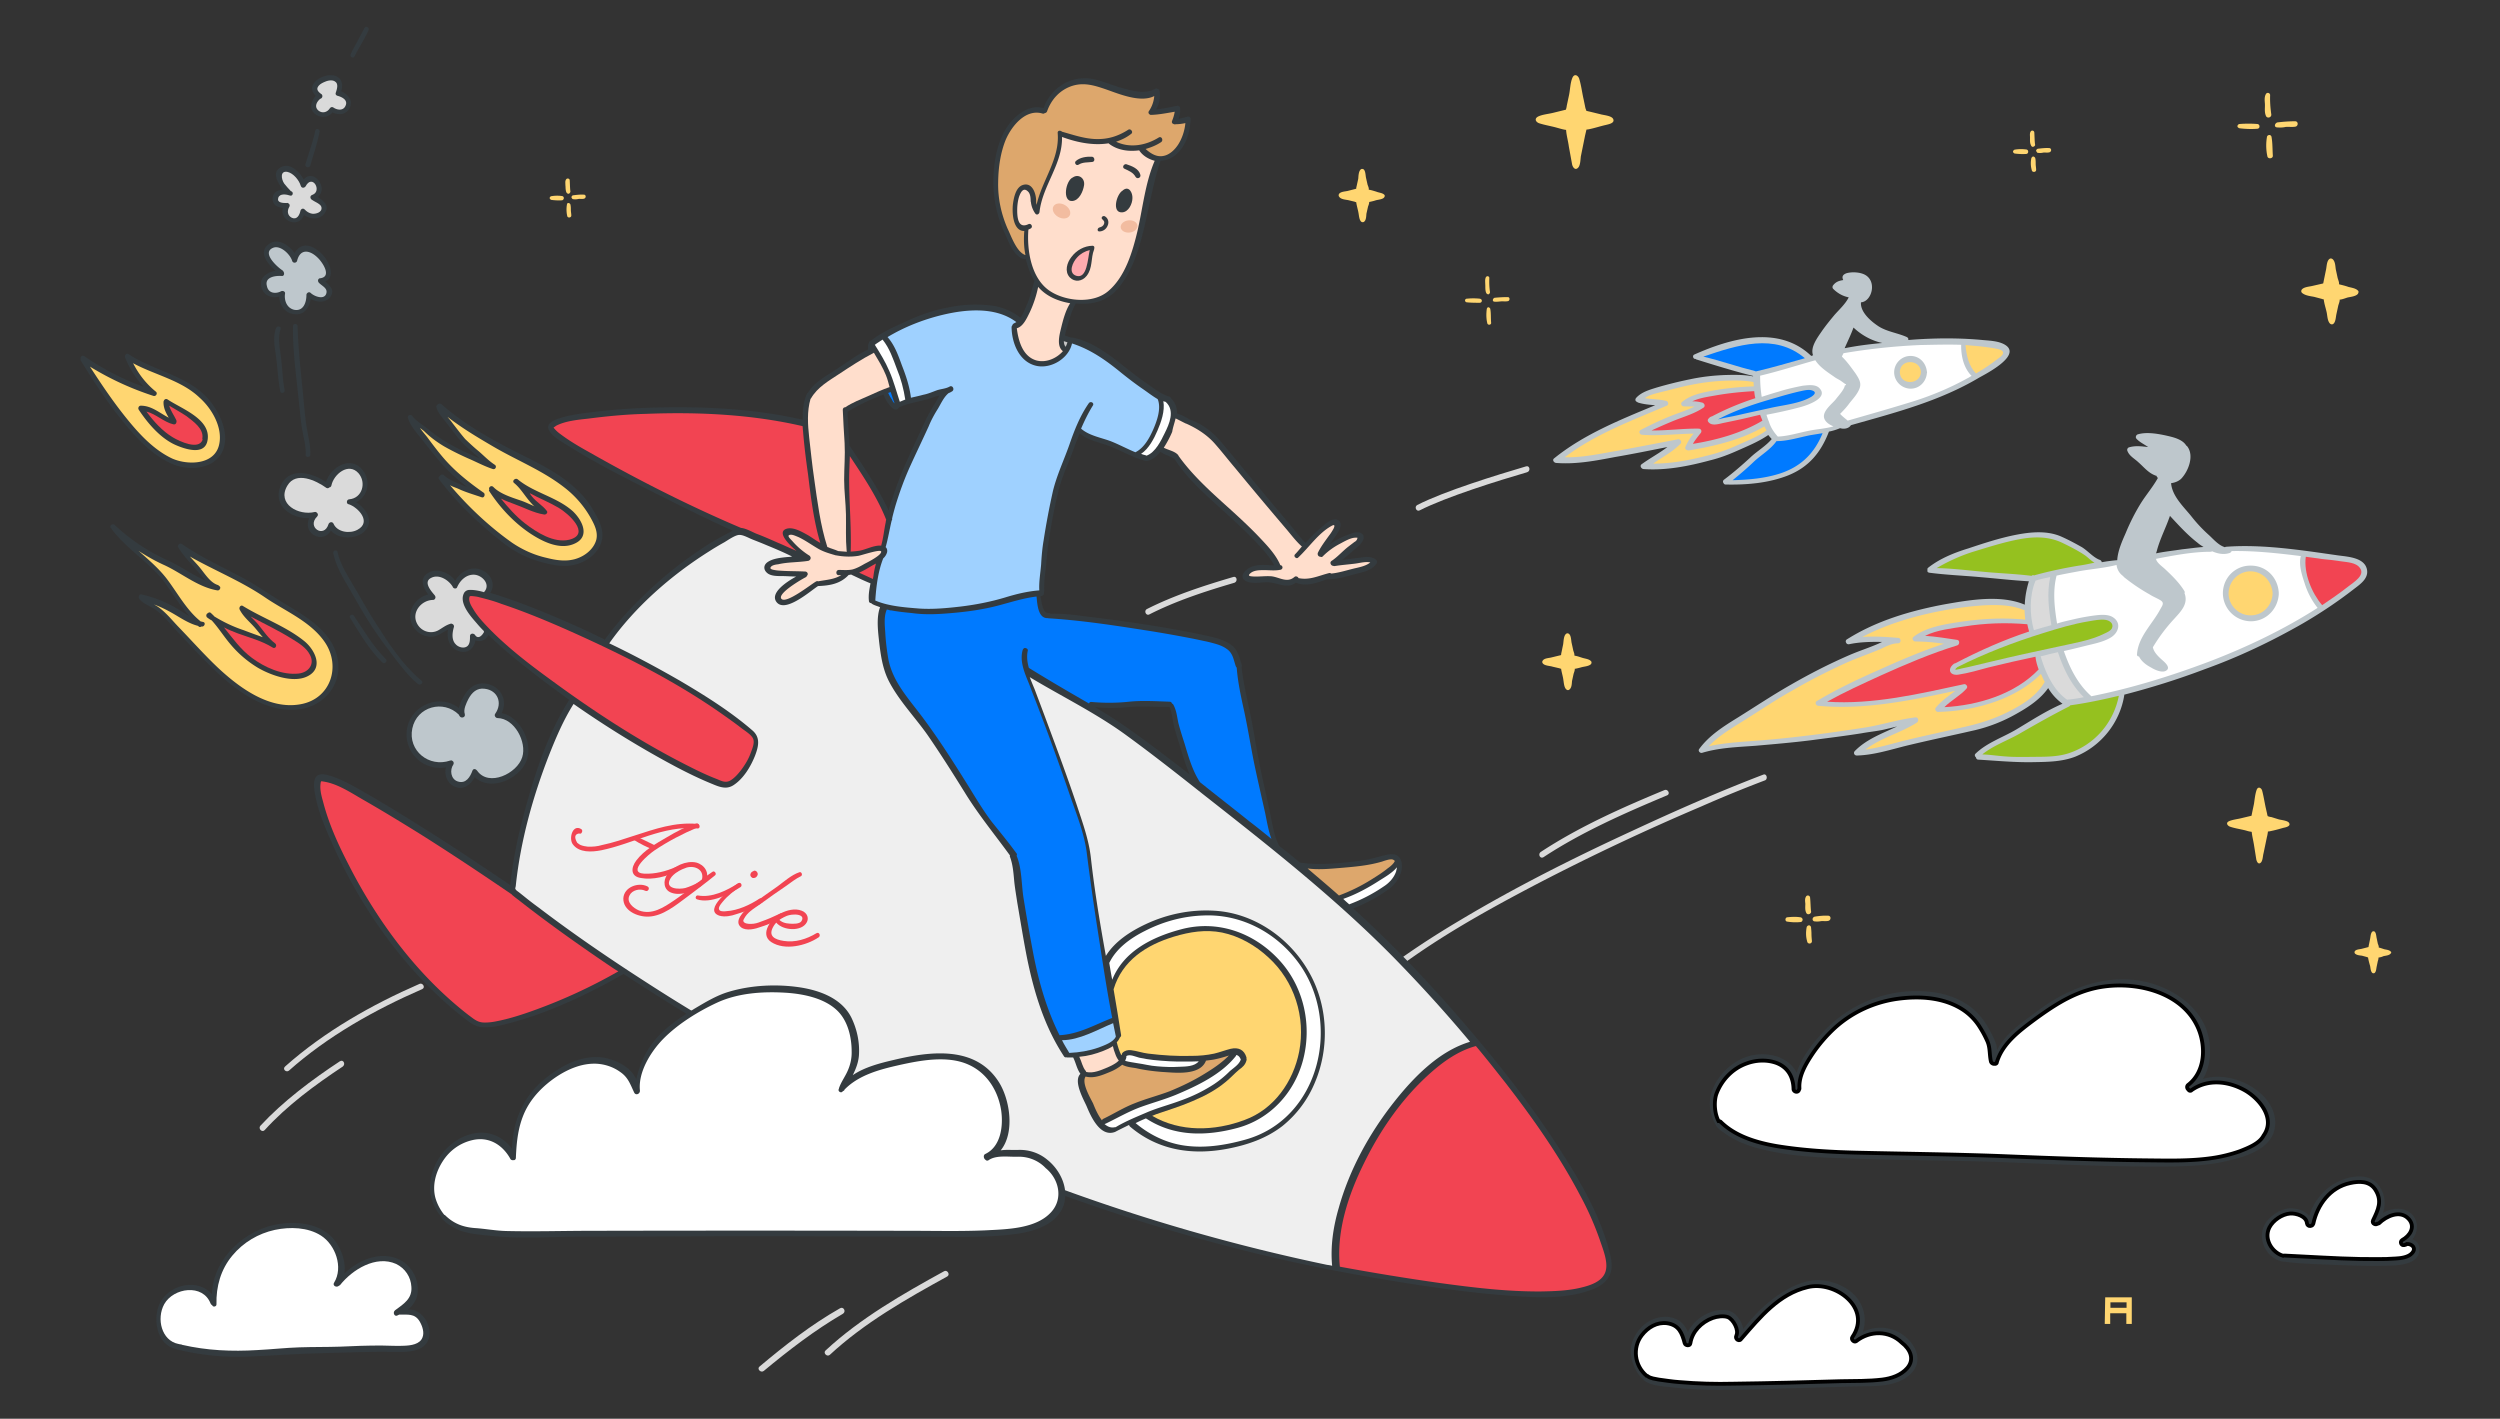 <svg width="652" height="370" fill="none" xmlns="http://www.w3.org/2000/svg"><rect width="100%" height="100%" fill="#333333" stroke="none"/><path d="M321.646 150.477c-7.643 2.251-15.345 4.74-22.514 8.354-.889.474-.237 1.837.592 1.422 6.992-3.555 14.634-6.043 22.1-8.236 1.066-.296.77-1.836-.178-1.54ZM459.87 202.022c-11.612 4.444-22.929 9.421-34.245 14.694-15.286 7.05-30.394 14.634-44.85 23.284-7.288 4.325-14.457 9.005-21.151 14.219-.771.593.355 1.718 1.125 1.126 12.442-9.894 26.543-17.715 40.585-25.062a610.092 610.092 0 0 1 42.243-19.907 343.574 343.574 0 0 1 16.767-6.873c.77-.355.415-1.836-.474-1.481ZM402.578 223.529c10.013-6.577 21.21-11.494 32.23-16.115.889-.415.119-1.719-.711-1.363-11.02 4.562-22.217 9.539-32.23 16.115-.889.593-.178 1.955.711 1.363Z" fill="#DADADA"/><path d="M495.833 347.83c-3.021-1.896-6.754-2.074-10.012-.474.888-2.666.592-5.51-.889-7.939-2.015-3.259-6.043-5.214-9.835-5.51-4.444-.415-9.065 2.133-12.501 4.68-3.022 2.252-5.629 5.036-7.94 7.999a7.634 7.634 0 0 0-1.54-3.199c-1.126-1.482-2.725-1.837-4.444-1.719-3.495.297-6.932 2.548-8.472 5.747-.77-1.896-2.014-3.318-4.444-3.851-3.08-.592-6.221.77-8.176 3.14-1.836 2.193-2.725 4.74-2.073 7.584.414 1.896 1.422 4.088 3.021 5.392.06.118.119.237.237.296 1.659 1.422 4.681 1.54 6.754 1.777 4.74.593 9.599.77 14.398.711 5.036 0 9.953-.178 14.989-.355 6.34-.119 12.738-.356 19.019-.534 5.036-.118 11.138.356 14.811-3.732 2.963-3.496.534-7.821-2.903-10.013Z" fill="#343B3F"/><path d="M497.433 356.776c-1.659 1.896-4.147 2.726-6.576 3.022-3.496.415-7.11.356-10.665.415-9.361.296-18.722.533-28.024.652-4.74.118-9.42 0-14.16-.415-1.837-.119-3.555-.415-5.392-.652-.829-.178-2.192-.296-2.903-.889-.118-.059-.178-.118-.296-.118-3.14-2.666-3.733-7.288-1.244-10.546 1.599-2.074 3.969-3.496 6.635-3.14 3.081.474 3.852 2.547 4.563 5.213.177.652 1.421.771 1.481 0 .474-3.08 2.903-5.51 5.806-6.576 1.126-.415 2.844-.652 3.97-.237 1.421.593 2.962 3.377 2.192 4.858-.415.889.888 1.718 1.362.711.06-.059.119-.059.119-.118 4.799-5.51 9.657-11.494 17.122-13.272 7.169-1.777 16.886 5.451 11.672 13.035-.415.592.415 1.362.889 1.125.059 0 .118-.059.178-.118 3.554-2.725 8.472-2.785 11.79.415 2.251 1.718 3.436 4.325 1.481 6.635Z" fill="#fff" stroke="#000" stroke-miterlimit="10"/><path d="M593.177 294.626c1.126-5.036-2.489-9.361-6.754-11.672-3.614-1.955-7.999-2.785-11.909-1.54 1.837-2.963 2.192-6.755 1.6-10.309-.948-5.451-4.74-9.598-9.421-12.265-11.612-6.576-24.884-2.962-34.956 4.562-3.851 2.904-8.768 6.044-10.901 10.487-.059-.533-.119-1.007-.237-1.481-.415-1.363-1.067-2.607-1.778-3.851-1.066-2.014-2.429-3.851-4.147-5.332-3.377-2.903-7.643-4.266-11.968-4.622-10.013-.888-19.907 2.904-26.839 10.132-2.725 2.903-6.043 6.872-7.287 11.079-2.311-4.799-9.184-6.043-14.22-3.733-4.088 1.837-7.761 6.044-8.354 10.546-.296 2.311.237 4.622 1.422 6.636.059.119.119.296.178.415l.118.118a6.42 6.42 0 0 0 1.778 1.541c3.199 2.429 7.287 3.851 11.257 4.68 6.162 1.422 12.679 1.837 18.959 2.015 14.279.592 28.617.533 42.954 1.066 14.22.593 28.617 1.244 42.836 1.126 5.51-.059 11.257-.296 16.649-1.778 4.266-1.007 10.013-3.14 11.02-7.82Z" fill="#343B3F"/><path d="M584.112 300.254a38.485 38.485 0 0 1-7.287 1.778c-5.392.77-10.843.652-16.293.592-12.857-.118-25.714-.592-38.63-1.125-12.619-.474-25.121-.593-37.74-.889-6.992-.178-14.042-.593-20.855-1.718-5.155-.889-10.724-2.548-14.516-6.28a.905.905 0 0 0-.593-.237c-1.125-2.133-1.185-5.155-.592-6.992 1.363-3.732 4.266-6.754 7.998-8.057 2.429-.889 5.333-1.008 7.821-.06 2.962 1.185 4.266 3.733 4.325 6.755 0 .414.415.711.77.711a.644.644 0 0 0 .652-.534c.119-.118.119-.296.119-.414-.178-3.259 1.658-6.281 3.377-8.887a39.251 39.251 0 0 1 5.984-6.932c4.502-4.029 10.19-6.636 16.233-7.466 5.214-.711 10.902-.474 15.642 2.015a14.841 14.841 0 0 1 5.865 5.451 27.128 27.128 0 0 1 1.955 3.673c.711 1.718.474 3.436.889 5.214.119.414.593.651.948.592.296.059.592-.118.592-.415 1.482-4.917 5.866-8.176 9.836-11.138 4.384-3.199 8.887-6.221 14.16-7.761 9.835-2.904 24.232-.356 28.616 10.249 1.955 4.799 1.659 11.198-2.725 14.575-.415.356-.296.948.118 1.244.119.297.534.356.711.178l.06-.059c4.265-3.022 9.716-2.37 14.041.118 3.733 2.193 7.939 7.288 4.74 11.731-1.067 2.074-3.97 3.2-6.221 4.088Z" fill="#fff" stroke="#000" stroke-miterlimit="10"/><path d="M108.177 341.728c-.592-.178-1.125-.237-1.777-.178 1.422-1.185 2.429-2.726 2.548-4.622.237-3.08-1.185-6.043-3.792-7.879-4.977-3.2-11.317-.83-15.345 3.08.533-3.554-1.245-7.702-3.733-9.953-3.436-3.081-8.59-3.614-12.916-3.022-9.183 1.244-17.596 9.006-17.893 18.367-3.377-3.97-10.427-2.844-13.27 1.777-2.49 4.088-1.186 11.672 3.969 12.502.118.118.177.118.355.177 6.043 1.482 12.205 2.074 18.367 1.837 6.873-.296 13.745-.829 20.677-.948 5.925-.118 11.79-.415 17.774-.296 2.785.059 6.873.118 8.414-2.785.888-1.777.414-3.969-.534-5.628-.711-1.067-1.718-1.955-2.844-2.429Z" fill="#343B3F"/><path d="M110.192 348.778c-.652 1.837-3.081 2.133-4.799 2.192-1.955.119-3.97-.059-5.984-.059-3.555 0-7.11.118-10.724.296-3.496.119-7.05.059-10.605.178-3.674.118-7.288.533-10.961.711-6.695.415-13.153.118-19.61-1.363-.12-.059-.179-.118-.356-.118-.178 0-.415-.06-.593-.119h-.06c-4.383-.888-5.746-6.576-3.672-10.368 2.429-4.325 10.072-5.392 12.086-.178.118.178.178.356.415.415.118.592 1.126.474 1.126-.178-.119-4.68 1.125-9.124 4.147-12.738 2.844-3.436 6.754-5.747 11.079-6.695 3.97-.829 8.59-.711 12.027 1.481 3.792 2.429 5.866 8.295 3.437 12.264-.534.771.592 1.422 1.244.83.118-.059.237-.119.296-.178 3.2-4.029 9.361-7.88 14.634-5.51 2.311 1.126 3.851 3.377 3.97 5.984.237 3.081-2.015 4.444-4.266 6.103-.711.592-.119 1.836.711 1.303l.355-.178c2.193.06 4.088-.414 5.392 1.837.77 1.363 1.185 2.903.711 4.088Z" fill="#fff"/><path d="M629.14 323.242c1.422-1.718 1.718-4.325.178-6.221-1.896-2.31-5.392-2.192-7.88-.651.77-2.015.592-4.266-.415-6.221-1.303-2.548-3.614-3.496-6.339-3.318-5.866.415-10.783 4.74-12.442 10.309-.889-1.126-2.429-1.837-3.97-1.955-2.725-.415-5.51 1.303-7.169 3.436-3.081 4.088.119 10.368 5.095 10.487 4.622.592 9.362.592 14.042.829 4.562.178 9.183.297 13.805.119 2.37-.119 6.458-.593 6.872-3.614.356-1.541-.474-2.844-1.777-3.2Z" fill="#343B3F"/><path d="M629.081 326.797c-.948 1.126-3.022 1.363-4.325 1.422-3.081.237-6.221.119-9.243.119-6.576-.119-13.153-.593-19.729-.889-.119 0-.237 0-.356.059-2.962-.889-5.095-4.443-3.555-7.406.948-1.836 3.259-3.436 5.392-3.614 1.54-.118 4.266.711 4.384 2.548.059.474.474.77.889.711.178 0 .355-.119.474-.178.118-.118.237-.237.296-.415 1.067-4.977 4.384-9.479 9.598-10.605 2.37-.533 5.096-.592 6.577 1.718 1.896 2.963.711 5.273-.593 7.999-.178.414-.059.77.356.948.237.118.592.118.77-.06.118 0 .296-.059.415-.118 1.896-1.837 5.51-3.614 7.761-1.126 1.837 2.015.356 4.384-1.718 5.51-.652.415-.237 1.481.533 1.304.237-.06.533-.119.711-.297 1.304-.059 2.548 1.067 1.363 2.37Z" fill="#fff" stroke="#000" stroke-miterlimit="10"/><path d="m591.281 212.331-.415-1.836c-.296-1.422-.533-2.904-.889-4.266-.177-.711-1.007-1.244-1.422-.296-.414 1.125-.533 2.488-.711 3.673l-.474 2.251-.177.889-2.726.652c-.948.237-2.192.355-3.14.77-.888.415-.474 1.126.237 1.422 1.185.415 2.429.592 3.674.889.592.118 1.125.355 1.718.414.118 0 .178.06.296.06v.059c.118 1.125.415 2.251.592 3.377l.593 3.732c.118.593.592 1.6 1.303.711.415-.592.415-1.718.593-2.31l.889-4.266c.118-.415.177-.83.237-1.244v-.119c.118-.059.177-.059.296-.059 1.303-.237 2.547-.592 3.792-.948.592-.118 2.014-.415 1.422-1.303-.415-.593-2.015-.711-2.667-.889l-1.896-.593c-.414-.059-.71-.118-1.066-.296.178.178-.059-.237-.059-.474ZM401.452 32.16c1.481.474 3.022.71 4.503 1.126.652.177 1.422.414 2.074.533.118 0 .237.06.414.06v.118c.119 1.422.534 2.843.711 4.206l.83 4.562c.118.77.829 1.896 1.659.889.533-.652.533-2.074.651-2.903l1.067-5.273c.118-.533.237-1.007.355-1.54 0-.06 0-.12.06-.12.118-.058.237-.058.355-.058 1.6-.297 3.14-.83 4.74-1.185.652-.178 2.488-.474 1.777-1.66-.533-.77-2.488-.888-3.258-1.125l-2.429-.592c-.474-.119-.889-.178-1.363-.356.237.119-.059-.415-.119-.652l-.474-2.31c-.414-1.778-.592-3.496-1.125-5.273-.237-.889-1.244-1.54-1.778-.356-.592 1.363-.592 3.081-.888 4.503l-.593 2.785a5.578 5.578 0 0 1-.237 1.066l-3.377.83c-1.185.296-2.725.414-3.851.948-1.126.592-.593 1.48.296 1.777ZM603.545 77.425l2.015.533c.118.06.355.118.473.118.119 1.126.534 2.311.771 3.437.177.77.177 2.251.888 2.903.297.237.652.237.889 0 .593-.533.593-1.837.77-2.548l.474-2.192c.119-.415.415-1.126.356-1.54h.118c.593-.06 1.363-.356 1.896-.533.77-.178 2.192-.297 2.726-.948.177-.237.237-.593.118-.77-.592-.712-1.718-.83-2.607-1.067-.652-.237-1.362-.415-2.073-.593-.119 0-.237-.059-.356-.118.119-.415-.237-1.185-.355-1.659l-.474-2.192c-.119-.711-.119-2.074-.83-2.666-.296-.237-.652-.237-.889 0-.711.592-.651 2.192-.888 3.021l-.474 2.311-.178.889c0 .059 0 .059-.059.118l-2.844.652c-.711.178-2.074.237-2.666.889-.237.296-.237.651 0 .888.829.77 2.37.89 3.199 1.067ZM351.566 52.185l1.718.415c.119.06.237.119.415.119.118.889.414 1.836.592 2.784.119.593.178 1.837.711 2.311.237.178.593.178.77 0 .534-.415.534-1.422.593-2.074l.415-1.836c.118-.356.355-.889.296-1.245h.118c.534-.118 1.067-.236 1.6-.414.593-.178 1.837-.237 2.192-.77a.585.585 0 0 0 .119-.593c-.474-.592-1.422-.592-2.133-.889-.593-.177-1.126-.355-1.718-.474-.119 0-.178-.059-.297-.059.119-.355-.177-.948-.296-1.303l-.415-1.837c-.118-.592-.118-1.718-.592-2.133-.237-.178-.593-.178-.77 0-.593.533-.593 1.778-.652 2.43l-.415 1.895c-.059.237-.118.474-.118.652v.06l-2.311.592c-.592.118-1.718.177-2.133.71-.178.238-.178.593 0 .77.415.712 1.718.771 2.311.89ZM623.571 248.235c-.415-.474-1.067-.533-1.659-.651-.415-.119-.889-.297-1.304-.415-.118 0-.118-.059-.237-.059.06-.297-.118-.711-.237-1.008l-.296-1.422c-.118-.474-.118-1.362-.533-1.718a.54.54 0 0 0-.593 0c-.474.415-.474 1.422-.592 1.896l-.296 1.481c-.06.178-.06.415-.119.593v.059l-1.836.474c-.474.119-1.363.119-1.719.592a.54.54 0 0 0 0 .593c.415.474 1.363.533 1.837.592l1.303.356c.119.059.178.059.297.118.118.711.296 1.422.533 2.193.118.533.118 1.422.592 1.836a.537.537 0 0 0 .593 0c.415-.355.415-1.125.533-1.659l.296-1.422c.119-.355.178-.592.178-.948h.119a3.928 3.928 0 0 0 1.185-.355c.533-.119 1.421-.178 1.777-.593.237-.177.296-.355.178-.533ZM414.961 172.458c-.534-.593-1.482-.652-2.252-.889-.592-.178-1.185-.415-1.836-.533-.119 0-.178-.06-.297-.119.119-.415-.237-1.007-.296-1.422l-.415-1.896c-.118-.592-.118-1.836-.651-2.251a.573.573 0 0 0-.83 0c-.592.533-.592 1.896-.711 2.666l-.415 2.014c-.059.237-.118.534-.118.711 0 .06 0 .06-.059.119l-2.429.592c-.593.178-1.837.178-2.252.771a.572.572 0 0 0 0 .829c.474.593 1.837.593 2.548.83l1.777.414c.119.06.296.119.415.119.118.948.474 1.955.592 2.962.119.652.178 1.955.771 2.429a.572.572 0 0 0 .829 0c.593-.474.593-1.54.652-2.192l.415-1.896c.118-.355.355-.948.296-1.303h.118a18.092 18.092 0 0 0 1.718-.415c.652-.178 1.896-.237 2.43-.829.118-.237.177-.474 0-.711ZM471.009 237.926c.118.415.474.593.829.474.356-.118.593-.474.474-.77-.118-1.126-.118-2.37-.237-3.496a.593.593 0 0 0-.592-.592c-.178 0-.415.118-.474.296-.356.533-.237 1.244-.178 1.837 0 .77-.119 1.54.178 2.251ZM472.549 245.391c-.059-.592-.118-1.185-.118-1.836 0-.593-.06-1.126-.119-1.778-.118-.355-.415-.533-.711-.415a.72.72 0 0 0-.415.415c-.237 1.244-.237 2.489.119 3.733.118.829 1.303.711 1.244-.119ZM466.091 239.229c-.592.119-.592 1.067 0 1.126 1.126.178 2.252.237 3.436.119.415 0 .593-.356.593-.652 0-.296-.296-.593-.593-.593-1.125-.177-2.251-.118-3.436 0ZM473.201 240.296c.592.059 1.125.059 1.718-.059.592-.059 1.185.059 1.837-.059.829-.119.888-1.363 0-1.363-1.126-.059-2.311.059-3.437.237-.77.178-.77 1.126-.118 1.244ZM529.664 37.848c.118.355.414.533.651.414.356-.118.534-.414.415-.651-.118-1.008-.118-2.015-.178-3.022a.531.531 0 0 0-.533-.533.5.5 0 0 0-.415.237c-.296.474-.177 1.066-.177 1.6 0 .71-.06 1.362.237 1.955ZM529.782 41.225a6.476 6.476 0 0 0 .119 3.199c.118.593 1.125.533 1.125-.118 0-.534-.118-1.067-.118-1.6 0-.533 0-1.007-.119-1.481a.672.672 0 0 0-.592-.415.913.913 0 0 0-.415.415ZM525.398 40.04c.948.118 1.896.178 2.962.118.356 0 .593-.237.593-.592 0-.356-.237-.593-.593-.593a10.004 10.004 0 0 0-2.962.06.674.674 0 0 0-.415.592.914.914 0 0 0 .415.415ZM531.441 39.862c.474.06.948.06 1.422-.06.533-.059 1.007.06 1.54-.059.711-.118.711-1.125 0-1.125-.948-.06-1.955.06-2.962.177-.296.119-.474.415-.415.593.178.296.297.474.415.474ZM147.696 50.112c.118.296.414.474.651.414a.674.674 0 0 0 .415-.592c-.119-.889-.119-1.896-.178-2.903 0-.296-.237-.474-.533-.474a.5.5 0 0 0-.415.237c-.296.415-.177 1.007-.177 1.54.059.474 0 1.185.237 1.778ZM147.873 53.252a7.724 7.724 0 0 0 .059 3.08c.119.593 1.067.475 1.067-.118 0-.533-.119-.947-.119-1.48 0-.475 0-.89-.118-1.423-.119-.237-.356-.414-.593-.355-.177 0-.237.118-.296.296ZM143.726 52.126c.889.119 1.837.178 2.785.119.296 0 .533-.296.533-.593a.531.531 0 0 0-.533-.533 8.824 8.824 0 0 0-2.785.06c-.296.118-.415.355-.356.592.06.118.237.296.356.355ZM149.473 51.949c.474.059.889.059 1.363-.06.474-.059.948.06 1.422-.059.651-.118.651-1.066 0-1.066-.889-.06-1.896.059-2.844.177-.297.119-.415.415-.356.593.119.237.178.355.415.415ZM590.925 30.145a.69.69 0 0 0 .889.474.712.712 0 0 0 .533-.83c-.237-1.717-.355-3.258-.296-4.976a.593.593 0 0 0-.592-.592c-.237 0-.415.118-.534.355-.414.711-.296 1.718-.237 2.488.06 1.008-.177 2.074.237 3.081ZM591.222 35.715a13.378 13.378 0 0 0 .118 5.095c.178.71 1.422.592 1.422-.178-.118-1.659-.059-3.318-.355-4.977-.119-.355-.415-.533-.771-.414-.237.118-.355.177-.414.474ZM584.112 33.463c1.54.178 3.081.237 4.562.119.415 0 .652-.356.593-.652 0-.415-.356-.593-.593-.593a29.313 29.313 0 0 0-4.562 0c-.356 0-.593.356-.593.593s.297.474.593.533ZM593.829 33.226c.711.06 1.54.06 2.251-.118.829-.06 1.718.059 2.488-.06.889-.118.889-1.421 0-1.421-1.54 0-3.08.118-4.621.296-.652.178-1.007 1.185-.118 1.303ZM387.588 76.358a.674.674 0 0 0 .593.415.673.673 0 0 0 .414-.592c-.177-1.185-.237-2.43-.177-3.674a.467.467 0 0 0-.474-.474c-.119 0-.356.119-.415.237-.296.593-.178 1.245-.178 1.837.059.652-.059 1.54.237 2.251ZM387.766 80.506c-.178 1.244-.178 2.547.119 3.791.118.593 1.066.475 1.007-.118-.119-1.185 0-2.488-.237-3.673-.119-.237-.356-.415-.593-.356-.177.06-.237.237-.296.356ZM382.552 78.847c1.126.118 2.252.118 3.377.118a.531.531 0 0 0 .534-.533c0-.296-.237-.474-.534-.533a16.084 16.084 0 0 0-3.377 0 .467.467 0 0 0-.474.474.51.51 0 0 0 .474.474ZM389.662 78.669c.592.06 1.126 0 1.718-.06.593-.058 1.244.06 1.837-.058.592-.06.652-1.067 0-1.067-1.126 0-2.252.06-3.437.178-.474.178-.651.888-.118 1.007Z" fill="#FFD671"/><path d="M246.224 331.537c-10.783 5.925-21.862 12.264-30.927 20.677-.711.652.415 1.778 1.126 1.126 9.005-8.354 19.966-14.575 30.63-20.44.83-.474 0-1.837-.829-1.363ZM398.016 121.623c-7.643 2.252-21.329 6.458-28.38 10.072-.888.474-.237 1.837.593 1.422 6.991-3.554 20.499-7.761 28.024-9.953 1.007-.296.711-1.837-.237-1.541ZM219.089 341.194c-7.525 4.266-14.397 9.658-21.033 15.227-.711.592.355 1.718 1.126 1.126 6.576-5.451 13.33-10.665 20.677-14.931.889-.592.118-1.955-.77-1.422ZM75.354 279.222c10.132-9.006 22.396-15.879 34.779-21.27.888-.415.118-1.718-.711-1.363-12.501 5.451-24.825 12.442-35.016 21.507-.888.711.237 1.718.948 1.126ZM88.626 276.792c-7.288 4.799-14.812 10.428-20.737 16.827-.592.711.415 1.836 1.126 1.125 5.806-6.398 13.212-11.849 20.381-16.589.83-.652.119-1.955-.77-1.363Z" fill="#DADADA"/><path d="M406.429 299.188c-7.11-11.02-15.286-21.448-23.817-31.401-9.243-10.902-19.078-21.211-29.683-30.868a40.431 40.431 0 0 0 9.183-4.977c1.481-1.007 2.548-2.488 3.199-4.206.474-1.422.534-3.555-.77-4.503-1.007-.77-2.547-.415-3.673-.119-2.192.593-4.148 1.126-6.458 1.422-5.036.593-10.428 1.185-15.405.415-1.777-1.481-3.554-2.962-5.391-4.325-1.422-2.844-1.837-6.043-2.488-9.124-.889-4.266-1.896-8.413-2.726-12.679-.829-4.088-1.422-8.176-2.251-12.264-.889-4.207-1.837-8.354-2.37-12.561.118-.178.118-.415.059-.592-.592-1.896-.948-3.851-2.666-5.155-1.718-1.303-3.792-1.836-5.806-2.31-2.844-.652-5.747-1.185-8.591-1.719-7.821-1.422-15.523-2.488-23.403-3.436-3.081-.415-6.28-.829-9.361-.711a.674.674 0 0 0-.474-.178c-1.659.119-1.837-2.725-2.192-4.443h.237a.831.831 0 0 0 .711-.83c0-.118 0-.118-.059-.237.118-.118.118-.237.118-.414-.118-2.015.178-4.089.415-6.044.237-2.37.415-4.68.77-7.05.652-4.207 1.422-8.413 2.429-12.501.889-3.851 2.607-7.347 3.97-11.08.533-1.481 1.066-2.962 1.659-4.265 1.836 1.599 4.503 2.192 6.754 2.962 3.436 1.126 6.636 3.199 10.191 4.147h.118c.119.06.237.119.415.06 1.422-.178 2.547-1.126 3.555-2.37 1.125.77 2.488 1.125 3.673 1.836 3.436 5.392 8.472 9.658 13.153 13.923 2.547 2.311 5.095 4.681 7.465 7.11 1.896 2.015 4.088 4.207 5.392 6.754-2.133-.059-4.385-.414-6.281.534-1.185.592-2.962 2.31-1.303 3.436 1.54 1.007 4.206.415 5.806.415 2.548.059 5.214 1.896 7.406.118 2.725 1.126 5.51.059 8.117-.889 2.725.06 5.332-.829 7.939-1.481 1.896-.474 3.91-.948 5.036-2.666.178-.296.119-.592-.118-.889-1.126-1.007-2.726-.829-4.207-.592-1.54.178-3.081.415-4.68.592 1.421-1.125 2.784-2.37 4.147-3.495.829-.711 2.31-2.429.889-3.437-1.126-.77-3.259.297-4.266.652-1.422.593-2.785 1.304-4.029 2.192.829-1.066 1.6-2.133 2.251-3.258.593-.948 1.126-2.666-.296-3.14-1.303-.474-2.903.948-3.792 1.718-1.659 1.362-3.081 2.784-4.443 4.325-1.126-1.126-2.192-2.429-3.2-3.733l-6.576-7.82c-4.147-4.977-8.176-9.954-12.383-14.931-2.192-2.547-5.036-4.74-8.235-5.747l-.06-.059c-.947-.592-1.955-1.126-3.08-1.481.059-1.422-.415-2.844-1.541-3.911a.641.641 0 0 0-.474-.473c-2.429-.711-4.503-2.548-6.635-3.97-2.193-1.54-4.266-3.2-6.281-4.8-3.732-2.902-7.702-5.746-12.382-6.635h-.297c-.533-.118-1.066-.355-1.599-.533.177-1.007.474-1.955.77-2.962.533-1.778 1.066-3.733 2.014-5.273 0-.06.06-.06.06-.119 4.206.415 7.998-.533 10.842-3.733 3.318-3.85 5.154-8.887 6.399-13.745 1.718-6.517 2.666-13.034 4.739-19.433.06-.119.06-.178.06-.296 1.718-.06 3.258-.77 4.443-1.956 2.37-2.31 3.318-5.687 3.437-8.946 0-.415-.297-.592-.593-.652-.118 0-.237.06-.415.119-.711.118-1.422.415-2.133.474a6.25 6.25 0 0 0 .415-2.726c0-.414-.355-.651-.652-.651h-.118c-1.837.355-3.673.77-5.51.948.889-1.481 1.185-3.2.889-4.918-.06-.177-.178-.355-.415-.415-.237-.177-.533-.177-.711-.059-2.607 1.481-5.629.593-8.354-.118-2.666-.711-5.214-1.896-7.88-2.43-5.688-1.066-10.901 2.193-12.857 7.584-4.088-1.125-7.939 2.252-9.894 5.51-2.311 3.851-3.081 8.591-3.199 12.975a31.514 31.514 0 0 0 2.962 14.16c1.007 2.193 2.607 6.755 5.51 6.755.415 1.777 1.007 3.436 1.837 5.036.118.237.237.415.415.592-.06.06-.06.119-.06.119-.651 2.192-1.125 4.325-2.073 6.458-.415.888-.83 2.133-1.541 3.08-2.014-1.718-5.036-2.903-7.643-3.199-3.732-.414-7.583-.296-11.257.534-3.614.651-7.05 1.836-10.427 3.377-3.2 1.48-6.755 2.962-9.598 5.213a.76.76 0 0 0-.593.593c-.296.474-.237 1.066-.178 1.718-3.14 1.54-5.984 3.733-8.887 5.57-2.429 1.599-5.391 3.199-6.813 5.746-.119.06-.237.119-.296.297-.948 2.073-1.126 4.443-1.067 6.754-12.383-2.844-25.18-3.496-37.859-3.2-5.51.119-10.961.474-16.411 1.126-3.259.415-6.755.77-9.954 1.955-1.304.533-2.844 1.422-1.896 2.963 1.126 1.836 3.555 3.08 5.273 4.147 7.287 4.562 14.99 8.413 22.692 12.323 6.576 3.259 13.153 6.636 19.907 9.598-.593.356-1.126.593-1.659.889a98.465 98.465 0 0 0-3.436 1.896c-2.37 1.422-4.562 2.962-6.755 4.503a103.079 103.079 0 0 0-11.671 9.894 84.25 84.25 0 0 0-9.835 11.198v.059c-1.126-.592-2.37-1.125-3.496-1.718-6.636-3.081-13.39-5.984-20.263-8.472-2.014-.711-4.088-1.422-6.161-2.015 1.54-2.31.118-5.095-2.429-6.043-2.667-1.007-5.333.533-6.695 2.844-1.659-2.192-4.859-3.436-7.229-1.896-2.192 1.422-1.066 3.792.178 5.51-3.081.711-5.451 3.97-4.443 7.228.592 1.896 2.369 3.437 4.384 3.733 2.192.414 3.436-.948 5.214-1.778-.297 2.192.237 4.562 2.607 5.51 2.488.948 4.206-.592 4.562-2.725a2.6 2.6 0 0 0 3.377-1.422c3.318 3.259 6.991 6.28 10.664 9.124 3.437 2.726 6.932 5.273 10.487 7.88-.118.059-.178.119-.296.296-5.747 9.184-9.184 20.204-11.909 30.631a116.178 116.178 0 0 0-3.199 16.886c0 .118-.06.296-.06.414-6.694-4.502-13.389-9.005-20.203-13.33-5.451-3.437-10.842-6.814-16.47-10.072-3.496-1.955-7.347-4.444-11.435-5.392-2.963-.592-3.259 1.6-2.963 3.97.652 5.095 2.903 10.131 4.977 14.752 7.05 15.582 17.359 30.454 30.335 41.711 1.659 1.421 3.318 2.784 5.095 4.088.948.651 1.777 1.125 2.962 1.303 2.903.356 5.925-.592 8.65-1.303 8.058-2.252 15.997-5.747 23.403-9.658 1.718-.888 3.377-1.836 5.036-2.784.059-.06.119-.06.119-.119 12.323 8.058 24.943 15.76 37.859 22.81 18.9 10.428 38.392 19.611 58.299 27.787a489.39 489.39 0 0 0 71.63 22.988c11.968 2.844 24.055 5.096 36.26 7.051 8.354 1.303 16.767 2.488 25.18 3.14 7.347.593 15.76 1.303 22.869-1.244 2.133-.711 4.266-1.896 5.214-4.148 1.067-2.488-.059-5.51-.711-7.998-2.666-8.887-7.643-17.3-12.738-25.18ZM304.997 184.366c.771 1.778.83 3.674 1.304 5.51.533 1.956 1.185 3.911 1.777 5.807.593 2.192 1.363 4.266 2.193 6.339-1.956-1.599-4.029-3.14-6.044-4.68-5.924-4.503-11.79-8.887-18.248-12.679l-.415-.237c2.844.296 5.629.296 8.473 0 3.732-.356 7.287 0 10.96-.06Zm-74.592-81.465c.415 1.067.948 2.015 1.718 2.903.415.415.83.948 1.422 1.008.415 0 .711-.178.889-.534.059 0 .118-.059.118-.059 2.429-1.126 5.036-1.422 7.643-2.192.948-.296 1.837-.652 2.844-.889-.355.533-.592 1.126-.948 1.659-.948 1.541-1.837 3.081-2.666 4.74-1.718 3.733-3.436 7.347-5.095 11.079-1.481 3.259-2.726 6.695-3.851 10.132a21.598 21.598 0 0 0-.711 2.429c-2.726-5.925-6.577-11.494-10.132-16.827-.059-.059-.059-.118-.118-.118v-.237c-.119-2.903-.415-5.747-.474-8.591 3.081-1.896 6.162-3.318 9.361-4.503Z" fill="#343B3F"/><path d="M360.808 231.231a41.262 41.262 0 0 1-8.946 4.622l-.118-.119c-.474-.415-.948-.829-1.422-1.303 3.258-1.126 6.517-2.904 9.361-4.74 1.303-.83 3.436-2.015 4.621-3.496 0 .356-.118.652-.178 1.007-.533 1.719-1.896 3.141-3.318 4.029Z" fill="#fff"/><path d="M350.144 226.314c3.436-.297 6.813-.593 10.25-1.6.711-.237 1.718-.593 2.429-.593.415 0 .652.119.948.415-.296.77-1.304 1.541-1.896 1.955-1.304 1.067-2.725 1.956-4.147 2.844a45.7 45.7 0 0 1-8.532 4.207c-2.725-2.429-5.51-4.74-8.176-7.051 2.962.415 6.162.06 9.124-.177Z" fill="#DDA76C"/><path d="M273.3 161.201a.537.537 0 0 0 .296.059c8.354.533 16.59 1.777 24.884 3.081 4.266.652 8.532 1.422 12.798 2.251 1.422.296 2.784.593 4.147.889 1.54.415 3.14.77 4.444 1.718 1.718 1.126 1.836 2.903 2.429 4.562.059.119.118.237.237.356.296 3.969 1.185 7.88 2.014 11.671.948 4.444 1.659 8.947 2.548 13.331.888 4.266 1.896 8.591 2.844 12.857.474 2.251.829 4.621 1.659 6.813-1.896-1.54-3.792-3.081-5.747-4.562-4.266-3.436-8.651-6.813-12.916-10.25-1.956-3.021-2.963-6.576-3.97-9.953-.592-1.837-1.185-3.674-1.659-5.51-.355-1.718-.474-3.2-1.303-4.74a.607.607 0 0 0-.356-.296c-.059-.297-.355-.474-.592-.474-3.555-.119-7.11-.356-10.606 0-3.258.355-6.635.355-9.894.059-.237 0-.474.118-.533.415-5.273-3.022-10.428-6.044-15.523-9.184-.059-.059-.118-.059-.178-.118-.414-1.481-.592-2.962-.296-4.384.119-.415-.118-.652-.533-.771-.356-.118-.593.119-.77.474-.889 3.022.592 6.221 1.718 9.006.888 2.37 1.836 4.74 2.725 7.11a640.271 640.271 0 0 1 7.643 21.151c1.718 5.036 3.97 10.428 4.621 15.701a695.321 695.321 0 0 0 2.726 19.373c1.244 7.88 2.37 15.76 3.91 23.64-4.562 1.778-8.769 4.266-13.745 4.503-3.377-6.754-5.451-14.042-6.873-21.448a540.03 540.03 0 0 1-2.488-14.16c-.593-3.555-.415-7.88-1.837-11.198.118-.177.118-.473 0-.592-2.074-2.844-4.266-5.51-6.458-8.235-2.192-2.903-3.97-5.866-5.866-8.947-3.91-6.28-7.879-12.56-12.323-18.485-3.496-4.68-7.584-9.006-8.769-14.871-.414-2.37-.711-4.74-.829-7.05-.119-1.837-.415-4.266.415-6.044.177.06.414.119.592.119.119.118.237.118.415.118h.118c1.837.356 3.733.534 5.51.711 3.792.533 7.584.237 11.435-.118 3.673-.356 7.288-.889 10.902-1.837 3.377-.889 6.635-1.955 10.072-2.37.177 2.074.414 5.806 2.962 5.629Z" fill="#007AFF"/><path d="M290.956 293.974h-.178c-1.066.237-1.896-.118-2.725-.829.118 0 .118-.06.237-.06 3.199-1.54 6.102-3.258 9.42-4.443 2.962-1.067 5.984-1.896 8.887-3.081 5.51-2.311 11.909-5.332 15.701-10.131.059-.119.118-.178.118-.297.533.119.889.474 1.185 1.185-.415 1.304-1.896 2.193-2.903 3.081a26.642 26.642 0 0 1-4.029 3.318 40.463 40.463 0 0 1-8.65 4.266c-2.962 1.126-6.043 1.896-8.946 3.14-2.607 1.126-5.57 2.311-8.117 3.851Z" fill="#fff"/><path d="M278.869 274.6c-.651-1.125-1.362-2.192-1.896-3.318 4.562 0 9.184-2.725 13.331-4.443.237 1.185.474 2.37.711 3.495-.592 1.482-3.081 2.311-4.444 2.844-2.547.889-5.095 1.304-7.702 1.422Z" fill="#9FD1FF"/><path d="M325.082 276.555c.06-.118.06-.237 0-.414v-.356c-.592-2.014-2.073-2.725-4.147-2.251-1.422.355-2.785.889-4.266 1.244-1.896.415-3.91.593-5.806.593-3.792.118-7.584-.119-11.435-.593-1.481-.178-2.962-.711-4.443-.889-.83-.118-1.719.119-2.252.711-.118.119-.178.356-.178.474l-.118.119c-.533-1.067-.889-2.192-1.185-3.377.415-.415.592-.771.829-1.245.237-.177.356-.473.297-.651-.593-3.97-1.304-7.999-1.955-11.909 2.251-7.524 8.531-11.553 15.759-13.745 4.148-1.245 8.236-1.896 12.502-1.067 4.562.948 8.768 3.377 12.145 6.517 6.754 6.162 9.717 15.523 7.999 24.529-1.541 7.88-6.577 15.049-14.22 17.833-7.88 2.963-16.826 3.2-24.113-1.066.355-.119.592-.237 1.007-.415 3.199-1.126 6.458-2.074 9.539-3.436 3.081-1.304 6.043-2.844 8.591-4.977 1.244-1.007 2.31-2.192 3.495-3.199.948-.652 1.659-1.304 1.955-2.43Z" fill="#FFD671"/><path d="M293.74 275.844c.06-.118 0-.237 0-.414.889-.593 2.43.177 3.377.414 1.185.237 2.43.474 3.615.593 2.843.296 5.628.474 8.472.415 1.126 0 2.311 0 3.436-.06-1.125 1.363-3.377 1.363-4.976 1.422-1.896.119-3.97.06-5.866-.118-1.837-.119-3.496-.593-5.273-.83-.948-.177-2.074-.296-3.081-.592.119-.296.237-.593.296-.83Z" fill="#fff"/><path d="M287.756 274.067c.889-.355 1.719-.711 2.489-1.244.118.652.355 1.362.592 1.955.178.592.533 1.303.948 1.837-.77.77-2.014 1.362-2.962 1.777-1.718.711-3.673 1.6-5.51 1.185-.059-.118-.119-.118-.119-.237-.888-1.007-1.066-2.429-1.718-3.733 2.252-.177 4.325-.77 6.28-1.54Z" fill="#FFDECC"/><path d="M283.135 280.762c2.192.593 4.444-.415 6.458-1.244a12.483 12.483 0 0 0 3.081-1.837c1.066.593 2.429.711 3.555.889 2.31.533 4.68.829 7.05 1.007 3.2.178 9.598 1.007 11.198-2.844 0-.059 0-.059.059-.118.77-.119 1.6-.178 2.37-.356 1.185-.237 2.37-.592 3.496-.948l.118-.059c-1.836 1.896-3.969 3.318-6.28 4.74-2.962 1.837-6.043 3.318-9.243 4.621-2.962 1.126-6.043 1.896-9.124 3.14-2.903 1.126-5.391 2.726-8.117 4.029a.64.64 0 0 0-.355.415c-1.066-1.363-1.837-3.2-2.311-4.384-.651-1.363-3.14-5.451-1.955-7.051Z" fill="#DDA76C"/><path d="M298.895 291.664c.059.118.118.118.237.177 7.228 4.622 15.523 4.503 23.64 2.311 8.472-2.311 14.693-9.065 17.004-17.478 2.429-8.946.414-18.841-5.747-25.832-6.577-7.465-16.293-11.079-26.01-8.472-7.584 2.014-14.99 5.747-17.952 13.153-.296-1.482-.533-2.963-.77-4.385 1.837-3.851 5.628-6.517 9.302-8.354 4.739-2.429 9.894-3.851 15.286-4.028 9.894-.415 19.077 4.502 24.883 12.501 11.198 15.523 5.51 40.584-14.041 45.976-5.332 1.481-10.961 2.37-16.53 1.422-4.444-.77-8.591-2.844-12.027-5.747a35.705 35.705 0 0 1 2.725-1.244Z" fill="#fff"/><path d="M306.597 109.122c.889.415 1.718.889 2.607 1.304.059.059.118.059.178.059 2.903 1.303 5.569 3.022 7.643 5.451 1.718 1.955 3.318 4.028 5.036 6.043a1141.67 1141.67 0 0 0 13.508 16.115c1.244 1.481 2.489 3.14 3.97 4.444-.593.651-1.126 1.362-1.778 2.014-.237.237-.237.593.06.83.236.237.592.237.77 0 2.844-2.667 5.213-6.281 8.591-8.177 1.007-.592.948-.059.592.711-.355.593-.652 1.126-1.126 1.719-1.066 1.481-2.192 2.962-2.962 4.562-.118.414.059.829.415.948a.534.534 0 0 0 .296.059c.178.118.474.059.592-.119a18.266 18.266 0 0 1 4.444-3.258c1.126-.593 2.785-1.6 4.088-1.6.593 0 .593-.118.356.533a1.537 1.537 0 0 1-.652.593c-.533.415-1.007.77-1.541 1.185-1.54 1.185-2.784 2.666-4.384 3.732-.355.237-.415.593-.178.948.119.237.415.356.593.356.118.059.237.059.355.059 1.837-.296 3.614-.415 5.451-.652.948-.118 2.725-.592 3.851-.296-1.185 1.007-3.14 1.303-4.562 1.659-1.896.474-3.732 1.066-5.628 1.244-.119-.118-.415-.178-.593-.118-2.785.711-5.036 1.896-7.939 1.303-.119-.355-.592-.533-.889-.415-.059.06-.118.06-.178.119-1.895 1.659-3.91.059-5.983-.178-1.541-.118-3.081.119-4.622.059-.77-.059-1.836-.059-.829-.888.77-.652 1.955-.771 3.021-.771 1.659-.059 3.2.237 4.859-.118.355-.119.533-.474.414-.77a.569.569 0 0 0-.533-.415c-1.066-2.548-3.081-4.74-4.977-6.754-2.429-2.607-5.036-5.036-7.702-7.465-4.917-4.444-10.013-8.887-13.864-14.279-.059-.118-.059-.178-.118-.237-.889-1.007-2.489-1.244-3.733-1.896.83-1.303 1.6-2.725 2.192-4.147.178-1.126.593-2.252.889-3.496Z" fill="#FFDECC"/><path d="M303.753 112.973c-.948 1.956-2.429 5.036-4.74 5.866-.118-.059-.177-.119-.296-.119-.415-.118-.711-.177-1.126-.355 2.015-1.304 3.437-4.088 4.266-6.043.948-2.192 2.015-5.155 1.541-7.702.178.118.414.118.592.177 2.548 2.252.948 5.806-.237 8.176Z" fill="#fff"/><path d="M278.395 89.274c-.118.415-.296.83-.474 1.185-.355-.414-.474-.948-.474-1.48.356.118.652.177.948.295Z" fill="#C6C6C6"/><path d="M262.813 59.71c-1.718-3.91-2.607-8.058-2.488-12.383.059-3.673.592-7.465 1.955-10.842 1.54-3.614 5.214-8.176 9.598-6.873.178.06.415.06.593-.118.237 0 .474-.178.592-.415 1.126-3.2 3.436-5.747 6.813-6.754 2.904-.83 5.511-.06 8.295.889 3.318 1.125 9.183 3.732 12.857 1.836a8.06 8.06 0 0 1-1.422 3.97c-.178.296-.059.651.237.83.118.058.178.118.296.118 2.074-.06 4.147-.474 6.221-.83-.118.77-.355 1.6-.652 2.31-.177.416-.059.771.356.89.178.118.415.118.592.059.83 0 1.718-.119 2.489-.296-.178 1.955-.83 3.97-1.896 5.628-.889 1.363-2.311 2.726-3.97 2.962-1.718.297-3.258-.71-4.503-1.836 1.422-.415 2.785-.948 4.029-1.778.711-.474.119-1.718-.651-1.185-3.378 2.074-7.525 2.785-11.08 1.067 1.422-.474 2.785-1.126 3.97-2.074.592-.474-.178-1.422-.77-1.066-2.785 1.777-5.51 2.607-8.887 2.429-2.963-.178-5.629-1.126-8.414-1.896-.414-.415-1.244-.355-1.125.415.533 6.754-4.088 12.264-5.51 18.663-.06-.297-.119-.534-.119-.77v-.12c.059-1.836-.889-5.035-3.377-4.324-1.896.533-2.429 3.258-2.666 4.977-.296 2.666.118 7.11 2.962 7.05-.177 2.074-.118 4.266.297 6.28-2.311-.71-3.792-5.154-4.622-6.813Z" fill="#DDA76C"/><path d="M268.205 59.888c.177-.119.414-.178.592-.297.711-.414.119-1.48-.592-1.125-2.963 1.422-2.963-2.43-2.903-4.385.059-.888.177-1.836.474-2.784.355-.948 1.066-2.726 2.429-1.244.533.592.592 1.718.592 2.429 0 .059 0 .118.059.118v.06a6.353 6.353 0 0 0 1.185 3.08c.415.474 1.008.06 1.067-.474.77-6.872 6.043-12.501 5.865-19.551 3.851 1.421 8.117 2.31 12.146 1.658l.119.119c2.251 1.718 5.095 2.074 7.879 1.718 0 .06.06.119.06.119.948 1.362 2.429 2.192 3.969 2.607-2.488 5.806-3.081 12.205-4.503 18.366-1.303 5.451-3.199 11.909-7.642 15.642-3.97 3.377-11.198 2.666-15.286-.119-4.799-3.258-5.925-10.605-5.51-15.938ZM268.501 81.572a29.208 29.208 0 0 0 2.251-6.754c2.074 2.43 5.155 3.733 8.354 4.266-1.244 1.896-1.896 4.503-2.429 6.695-.415 1.718-1.126 4.562.533 5.806-1.659 1.896-4.384 3.08-6.872 2.43-3.614-1.008-4.74-5.096-5.155-8.414 1.659-.415 2.607-2.607 3.318-4.029Z" fill="#FFDECC"/><path d="M245.868 82.105c6.221-1.48 13.864-2.133 19.197 1.896-.178.119-.356.178-.534.296a.873.873 0 0 0-.533.593.675.675 0 0 0-.178.474c.06 4.147 2.015 9.124 6.577 10.072 3.851.77 8.354-2.014 9.183-5.865 4.977 1.6 9.006 4.502 12.975 7.761 1.778 1.422 3.555 2.785 5.451 4.088 1.304.889 2.489 1.837 3.911 2.666 0 .059 0 .119.059.119.888 2.429-.237 5.569-1.244 7.88-1.008 2.251-2.37 4.739-4.622 5.865-2.192-.889-4.325-2.074-6.635-2.962-2.489-.889-5.51-1.422-7.525-3.2.889-2.073 1.896-4.147 3.081-6.043.415-.652-.592-1.244-1.066-.592-2.311 3.317-3.792 7.109-5.096 10.901-1.422 4.029-3.258 7.88-4.266 12.027a196.259 196.259 0 0 0-2.429 12.857c-.355 2.074-.533 4.207-.651 6.28-.178 2.252-.593 4.444-.474 6.755-3.081.237-5.984.947-8.888 1.836-3.732 1.126-7.642 1.896-11.553 2.37-3.555.415-7.287.77-10.842.533-3.673-.296-7.998-.592-11.435-2.073h-.059c.237-3.614.711-7.584 2.074-11.02a3.232 3.232 0 0 0 1.007-1.6c.118-.593-.059-1.067-.415-1.363.059-.059.119-.118.119-.237.592-2.192.948-4.384 1.481-6.635a.57.57 0 0 0 .118-.534c.237-1.066.534-2.133.83-3.199 1.125-3.733 2.429-7.287 4.029-10.783 1.54-3.377 3.14-6.695 4.68-10.072.652-1.6 1.481-3.14 2.429-4.621.77-1.304 1.481-2.904 2.607-3.911l.119-.118c.355-.119.651-.296.948-.474.77-.474.118-1.718-.652-1.244-1.067.592-2.311.592-3.436 1.007-1.126.415-2.193.888-3.437 1.125-1.066.297-2.192.534-3.199.771-.356-2.963-1.304-5.747-2.37-8.473-.948-2.607-1.896-5.273-3.733-7.346 4.325-2.607 9.243-4.562 14.397-5.807Z" fill="#9FD1FF"/><path d="M218.792 148.64c-.888 0-.888 1.422 0 1.363h.593c-1.837 1.126-3.733 1.185-5.984 1.6-.178-.06-.415-.06-.593.059-1.125.592-7.998 6.102-9.064 4.443-.889-1.422 5.332-5.036 6.398-5.569a.609.609 0 0 0 .297-.355c.296-.297.296-.652 0-.948a.673.673 0 0 0-.474-.178c-2.43-.119-5.036-.059-7.406-.296-.652-.119-2.193-.237-1.422-1.008.414-.414 1.303-.533 1.836-.592 2.548-.592 5.214-.474 7.821-.889.059 0 .119 0 .119-.059.414-.118.592-.592.473-.889-.059-.118-.118-.296-.296-.414a19.789 19.789 0 0 1-4.443-3.792c-.593-.652-1.718-1.6-.356-1.659.593 0 1.422.415 1.896.592 1.778.83 3.318 1.955 5.036 2.963 1.481.888 3.14 1.362 4.799 1.836h.119c1.896.356 3.792.415 5.687.119.83-.119 5.807-1.837 5.984-1.126.178.948-3.732 2.903-4.325 3.2-1.007.592-2.073 1.184-3.199 1.481-1.126.237-2.37.118-3.496.118Z" fill="#FFDECC"/><path d="M228.153 89.926c.593-.474 1.363-.889 2.015-1.363 1.837 2.252 2.725 4.977 3.732 7.643 1.067 2.548 1.778 5.273 2.193 7.999-.534.177-.948.414-1.422.592-.889-2.666-1.6-5.45-2.726-7.998-1.007-2.37-2.37-4.622-3.792-6.873Z" fill="#fff"/><path d="M233.426 105.567c-.059 0-.059.059 0 0-.059 0-.059 0 0 0Z" fill="#C6C6C6"/><path d="M233.308 105.212c-.296-.296-.533-.593-.652-.948a10.619 10.619 0 0 1-1.007-1.777c.237-.119.474-.178.652-.237.296.947.652 1.955 1.007 2.962Z" fill="#007AFF"/><path d="M218.792 97.569c2.963-1.955 5.925-3.91 9.125-5.57 1.125 1.897 2.31 3.793 3.14 5.866.414 1.007.651 2.014.948 3.081-1.837.652-3.733 1.481-5.51 2.311-2.015.888-4.207 1.718-6.044 2.962-.414 0-.592.237-.651.592v.119c.118 2.903.296 5.747.474 8.65.177 3.14-.119 6.34-.119 9.48 0 3.081.415 6.043.474 9.124.059 3.14-.118 6.339.178 9.479 0 .119.059.119.059.237-.711-.059-1.54-.118-2.251-.177-.889-.415-1.896-.652-2.844-1.067-1.837-5.688-2.607-11.968-3.437-17.833-.533-3.614-.888-7.228-1.303-10.783-.355-3.259-.592-6.755.355-10.013l.119-.119c1.718-2.962 4.621-4.562 7.287-6.34Z" fill="#FFDECC"/><path d="M126.13 164.993c-.356.651-1.422 1.895-2.252.592-.415-.533-1.363-.415-1.303.415 0 .77 0 1.836-.593 2.429-.829.829-2.429.415-3.14-.415-1.126-1.126-.889-3.021-.474-4.443.119-.415-.118-.771-.533-.889a.38.38 0 0 0-.356 0c-1.244.355-2.133 1.126-3.199 1.718-1.896 1.007-4.325.356-5.451-1.659-1.659-2.962 1.007-6.221 4.088-6.28.415 0 .652-.356.652-.711 0-.178-.118-.356-.178-.474-.948-1.126-3.081-3.496-.948-4.562 2.015-1.067 4.562.533 5.629 2.311.118.474.889.651 1.126.177.77-1.836 2.429-3.436 4.502-3.318 2.015.119 4.266 2.43 2.666 4.385-.059.059-.118.118-.118.178-1.185-.356-2.607-.652-3.851-.593-.415 0-.83.178-1.126.474l-.118.119c-1.718 2.666 1.599 6.28 3.14 8.057a31.316 31.316 0 0 0 1.896 2.074c.059.296 0 .355-.059.415Z" fill="#DADADA"/><path d="M231.116 135.547c-.059.237-.119.474-.119.651-.414 1.896-.592 3.97-1.125 5.866 0 .059-.06.118 0 .237h-.83c-1.659.177-3.14.948-4.74 1.303-.829.119-1.718.237-2.488.237.059-.118.059-.118.059-.237.178-6.221-.415-12.442-.415-18.603 0-2.015.119-4.029.178-6.044 3.496 5.273 7.169 10.724 9.48 16.59Zm-3.97 12.145c.415-.237.83-.474 1.304-.711-.297 1.126-.534 2.192-.652 3.259-.059.296-.119.533-.119.77-1.184-.533-2.429-1.126-3.614-1.659.948-.415 2.015-1.007 3.081-1.659Zm-73.23-29.623c-2.666-1.482-5.332-3.022-7.761-4.859a8.62 8.62 0 0 1-1.718-1.599c0-.06-.059-.06-.059-.119.177-.118.414-.237.592-.415 2.429-1.303 5.747-1.599 8.413-1.896 5.036-.651 10.013-1.125 15.049-1.244 13.627-.533 27.609.119 40.881 3.2.059.474.059.888.118 1.303.296 3.733.77 7.524 1.304 11.257.711 5.866 1.481 12.205 3.199 17.893-1.126-.593-2.192-1.422-3.318-2.074-1.422-.77-3.555-2.074-5.332-1.659-2.725.711-.059 3.733 2.429 5.806-1.6-.651-3.14-1.421-4.74-2.073-1.896-.83-3.732-1.659-5.628-2.37-1.067-.415-2.726-1.422-4.088-1.541-13.39-5.687-26.602-12.382-39.341-19.61Zm-26.128 46.094c-1.659-1.718-3.258-3.377-4.443-5.451-.533-.829-1.304-2.192-.83-3.199.119-.059.356-.059.534-.059.592.059 1.303.118 1.895.296 1.896.474 3.911 1.007 5.747 1.718 6.044 2.014 11.909 4.444 17.775 7.051 14.041 6.28 28.024 13.271 40.584 22.217 1.422 1.008 2.844 2.015 4.207 3.081.888.711 2.844 1.837 3.199 2.963.356 1.007-.237 2.429-.592 3.377-.593 1.718-1.482 3.199-2.548 4.621-.77 1.007-1.777 2.192-2.962 2.844-1.185.592-2.193.059-3.318-.415-2.489-.948-4.977-2.133-7.406-3.377-12.501-6.28-24.41-14.042-35.726-22.336-5.629-4.088-11.198-8.354-16.116-13.331Zm11.731 99.239c-3.258 1.185-6.695 2.311-10.131 2.963-1.126.237-2.311.355-3.436.296-1.6-.118-2.548-1.066-3.792-1.955-13.212-10.25-23.64-24.232-31.224-39.163-2.725-5.273-5.213-10.723-6.695-16.53-.414-1.422-.829-3.081-.651-4.562.118-.888.118-.711.948-.592 3.673.592 7.287 3.081 10.427 4.858 5.155 2.962 10.191 6.043 15.227 9.183 7.88 4.977 15.523 10.073 23.166 15.286.059.06.118.06.118.119.119.118.237.237.415.355.474.415.889.711 1.362 1.067 7.466 5.865 15.227 11.375 22.988 16.648 1.008.652 1.956 1.363 3.022 1.955a139.073 139.073 0 0 1-21.744 10.072Z" fill="#F24452"/><path d="M274.307 309.142c-20.677-7.703-40.94-16.59-60.491-26.78-15.523-8.058-30.75-16.767-45.562-26.365-9.479-6.103-18.84-12.502-27.787-19.315a84.677 84.677 0 0 1-3.851-2.962c-.533-.415-.948-.771-1.422-1.126a4.223 4.223 0 0 1-.592-.474c-.415-.533-.119-.415-.059-1.363 1.244-11.553 4.443-23.047 8.65-33.83 1.777-4.503 3.732-9.065 6.28-13.153.059-.059.059-.118.118-.178 8.651 6.044 17.775 11.672 27.077 16.59 2.725 1.422 5.51 2.784 8.353 3.969 2.193.889 4.266 2.015 6.399.533 2.548-1.718 4.384-4.799 5.51-7.643.889-2.369 1.422-4.621-.592-6.458-5.807-5.036-12.442-9.183-19.078-13.093-5.984-3.437-12.146-6.754-18.367-9.717 6.755-9.539 16.175-17.774 26.069-23.995a70.344 70.344 0 0 1 3.97-2.37c.888-.533 2.666-1.777 3.732-1.896 1.008-.118 2.429.711 3.437 1.126 1.185.474 2.429.948 3.673 1.481 2.311.948 4.562 1.896 6.813 3.022-.414.059-.71.118-1.125.118-1.718.178-3.97.356-5.392 1.422-1.125.889-.888 2.192.296 2.963.948.592 2.37.592 3.437.592 1.303 0 2.547.118 3.851.118-2.725 1.482-6.636 4.207-5.273 6.458 2.133 3.437 9.065-2.784 10.961-3.969 2.962-.119 5.747-.533 7.939-2.844v-.059c.237 0 .533-.059.711-.119.059.06.118.119.178.119 1.658.77 3.199 1.54 4.858 2.192-.296 1.54-.593 3.081-.415 4.562 0 .355.237.592.593.592l.177.178c.652.415 1.422.593 2.133.889-1.007 2.725-.533 6.28-.237 9.065.415 3.495.889 6.932 2.489 10.131 2.607 5.095 6.754 9.361 10.072 14.042 3.436 4.976 6.695 10.131 9.894 15.286 3.555 5.747 7.761 10.842 11.672 16.233a.375.375 0 0 0 0 .356c.711 1.896.888 3.969 1.066 5.925.178 2.014.533 3.969.83 5.984.829 4.799 1.599 9.657 2.547 14.456 1.837 9.006 4.503 17.833 9.598 25.595.119.237.415.415.652.296.119.059.119.059.237.059h1.541c.711 1.363.948 2.963 1.895 4.266-1.895 1.896.771 6.577 1.6 8.413 1.126 2.726 3.555 8.176 7.406 6.754.059 0 .059-.059.119-.059.059 0 .118-.059.118-.059 1.126-.593 2.251-1.126 3.436-1.718.06.118.119.296.237.414 7.347 6.281 16.353 7.584 25.714 5.747 5.095-1.007 9.894-2.666 14.041-5.865 3.733-3.022 6.577-6.813 8.414-11.198 4.028-9.361 3.495-20.559-1.719-29.386-5.095-8.71-14.338-15.049-24.528-15.583-6.103-.355-12.205.889-17.774 3.496-3.911 1.837-8.058 4.444-10.428 8.295-1.54-8.532-2.962-17.064-3.91-25.595-.533-4.74-2.192-9.243-3.674-13.746-2.369-7.05-4.976-14.1-7.583-21.092-1.126-3.081-2.311-6.161-3.437-9.183a84.31 84.31 0 0 1-1.244-3.081c8.354 5.036 17.241 9.361 25.121 15.108 6.754 4.918 13.39 10.132 19.967 15.345 17.359 13.627 34.719 27.254 50.182 43.014 6.754 6.932 13.272 14.101 19.552 21.625-8.117 2.429-14.753 9.302-19.848 15.76-6.399 8.117-11.613 17.597-14.397 27.609-1.422 4.859-2.192 9.954-1.718 15.049-.415-.118-.83-.178-1.304-.237a499.464 499.464 0 0 1-71.808-20.736Z" fill="#EFEFEF"/><path d="M418.575 332.011c-.948 2.251-3.792 3.199-5.984 3.733-3.437.888-7.169 1.007-10.724 1.066-8.828.059-17.597-1.007-26.306-2.192a630.591 630.591 0 0 1-26.128-4.266c-.948-9.302 2.251-18.841 6.339-27.076 4.325-8.828 10.191-17.241 17.656-23.758 3.318-2.903 7.11-5.51 11.435-6.695h.059c2.607 3.081 5.095 6.28 7.584 9.42 7.169 9.243 14.041 18.959 19.492 29.328a79.048 79.048 0 0 1 5.273 11.908c.83 2.489 2.37 6.103 1.304 8.532Z" fill="#F24452"/><path d="M109.244 113.625c1.718 2.133 3.377 4.266 5.154 6.399a43.934 43.934 0 0 0 7.466 6.991c-.593-.237-1.126-.415-1.659-.652-1.422-.592-3.377-1.363-4.444-2.429-.237-.237-.592-.237-.889 0-.059.059-.118.118-.118.178-.296.118-.415.474-.356.711 0 .059.06.059.06.118 4.858 6.458 10.901 12.087 17.241 17.004 2.903 2.192 6.102 3.733 9.598 4.681 3.081.829 6.221 1.422 9.242.474 2.726-.83 5.273-2.785 6.221-5.51 1.185-3.259-.829-6.458-2.429-9.184-3.91-6.339-11.257-10.368-17.715-13.508-7.465-3.733-15.167-7.88-21.447-13.449-.356-.296-.771-.237-1.067.059l-.059.059c-.178.119-.296.415-.237.593.355 1.422 1.303 2.429 2.133 3.495 1.363 1.719 2.666 3.496 4.029 5.155 1.244 1.481 2.784 2.666 4.266 3.969.355.297.592.593.888.83-.888-.415-1.718-.77-2.607-1.185-1.955-.829-3.91-1.837-5.747-2.903-1.836-1.067-3.554-2.311-5.213-3.673-1.304-1.067-2.904-1.956-3.97-3.259-.355-.652-1.422-.415-1.185.415.474 1.718 1.718 3.199 2.844 4.621Z" fill="#343B3F"/><path d="M115.82 116.41c2.074 1.185 4.266 2.251 6.399 3.199 2.074.889 4.147 2.014 6.34 2.725.711.178 1.066-.77.474-1.125-1.541-1.007-2.785-2.311-4.148-3.496-1.244-1.007-2.429-2.133-3.555-3.199-1.125-1.304-2.192-2.726-3.258-4.088-.415-.593-.889-1.126-1.363-1.718 3.792 2.962 7.998 5.45 12.146 7.879 6.221 3.615 12.857 6.221 18.485 10.665a26.247 26.247 0 0 1 6.754 7.88c.948 1.718 1.896 3.614 1.422 5.628-.474 1.778-1.837 3.2-3.318 4.088-3.081 1.837-6.339 1.482-9.598.652-3.199-.711-6.28-2.074-9.065-3.969-5.865-4.148-11.434-9.362-16.174-14.99.711.415 1.54.652 2.192.948 1.896.889 3.97 1.481 6.043 2.192.711.296 1.067-.829.533-1.185-3.732-2.607-7.346-5.451-10.368-8.946-1.54-1.778-2.962-3.674-4.325-5.51-.592-.77-1.363-1.6-1.896-2.429.415.296.652.533 1.007.77 1.541 1.54 3.377 2.903 5.273 4.029Zm11.731 11.612c2.726 4.207 6.281 8.058 10.428 10.902 3.259 2.192 8.058 4.739 12.027 2.784 3.97-1.896 1.778-6.102-.592-8.354-4.148-3.732-10.072-4.799-14.338-8.294-.652-.593-1.718.415-.948.948 1.363 1.125 2.31 2.607 3.377 3.969.474.593 1.007 1.245 1.6 1.837.118.119.177.119.296.237-1.244-.533-2.429-1.126-3.673-1.54-2.252-.771-5.333-1.719-7.051-3.496-.592-.593-1.363.118-1.066.711-.119.118-.119.178-.06.296Z" fill="#FFD671"/><path d="M141.889 134.184c.474.118 1.126-.474.711-.948-1.066-1.422-2.725-2.311-3.851-3.733-.237-.296-.474-.592-.592-.888 2.488 1.362 5.213 2.429 7.583 3.851 2.429 1.422 8.532 6.813 2.726 8.294-4.029.948-8.473-1.896-11.554-4.266-2.429-1.895-4.384-4.147-6.28-6.457 1.067.533 2.192.947 3.318 1.362 2.548.889 5.214 2.37 7.939 2.785Z" fill="#F24452"/><path d="M46.501 142.775c1.481 2.429 3.555 4.443 5.392 6.635.592.593 1.125 1.363 1.718 2.015-3.437-1.481-6.577-3.792-9.954-5.332a49.85 49.85 0 0 1-13.745-9.184c-.534-.474-1.482.178-1.008.771 3.97 5.51 10.013 8.887 14.042 14.219 2.015 2.844 3.97 6.043 6.399 8.709-1.363-.651-2.607-1.599-3.91-2.31-2.667-1.482-5.51-2.607-8.473-3.259-.415-.119-.652.118-.77.533-.06.237 0 .415.118.593 1.126 1.422 2.963 1.896 4.385 2.962 1.955 1.422 3.614 3.436 5.273 5.273 3.318 3.555 6.635 7.169 10.131 10.487 5.688 5.391 13.39 11.079 21.685 10.131 6.576-.711 11.434-6.339 10.309-12.975-1.185-7.11-7.999-11.079-13.687-14.516-4.088-2.429-7.88-5.213-12.086-7.346-5.036-2.666-10.19-5.036-14.871-8.295-.593-.415-1.303.356-.948.889Z" fill="#343B3F"/><path d="M69.133 155.809c5.273 3.614 11.85 6.221 15.583 11.672 4.265 6.28 1.54 14.753-6.28 16.175-8.177 1.54-16.057-4.326-21.685-9.599-3.496-3.317-6.754-6.991-10.131-10.486-1.66-1.719-3.14-3.614-5.036-5.036-.475-.356-.89-.593-1.423-.889 1.837.652 3.674 1.6 5.392 2.607 1.896 1.125 3.91 2.429 6.043 2.962.119.059.119.119.237.178a.464.464 0 0 0 .652 0h.118c.77.118 1.126-1.067.356-1.185-.237-.059-.474-.119-.593-.119-3.673-2.903-6.043-7.405-8.827-11.079-2.133-2.784-4.8-5.036-7.406-7.346 2.192 1.421 4.384 2.666 6.754 3.732 4.503 2.074 8.769 5.747 13.804 6.577.652.118 1.067-.889.474-1.126-.118-.119-.177-.237-.414-.296-1.837-.593-3.2-2.726-4.384-4.207-.89-1.126-1.896-2.133-2.844-3.199 6.517 3.673 13.449 6.458 19.61 10.664Zm-2.429 8.176c.593.711 1.185 1.482 1.837 2.193a172.93 172.93 0 0 1-5.036-1.837c-2.666-.889-5.155-2.074-7.584-3.555-.296-.355-.592-.592-.888-.889-.237-.237-.593-.237-.77 0-.415.119-.534.593-.415.889.059.119.118.237.237.296.414.296.71.533 1.125.711 1.837 2.015 3.2 4.266 5.036 6.399a28.447 28.447 0 0 0 7.05 5.984c3.26 1.896 9.184 4.088 12.917 2.192 4.384-2.192 1.836-7.05-.948-9.243-4.74-3.791-10.665-5.865-15.879-9.064-.592-.415-1.125.355-.888.888 1.007 2.015 2.784 3.318 4.206 5.036Z" fill="#FFD671"/><path d="M80.805 170.74c1.363 2.429-.296 4.621-2.903 4.917-4.266.474-8.887-1.6-12.205-4.088-2.962-2.192-5.036-5.154-7.287-7.939 1.125.592 2.37 1.066 3.555 1.54 3.08 1.126 6.339 1.955 9.183 3.733.652.415 1.244-.593.592-1.126-1.777-1.303-2.903-3.081-4.265-4.74-.593-.77-1.422-1.54-2.133-2.251 3.614 1.896 7.346 3.673 10.842 5.866 1.777 1.066 3.733 2.31 4.621 4.088Z" fill="#F24452"/><path d="M126.603 178.264c-2.31-.296-4.028.829-5.273 2.725-.77 1.126-1.362 2.37-1.658 3.674-4.622-3.733-12.087-1.126-13.45 4.976-1.007 4.74 1.896 9.362 6.636 10.428 1.126.237 2.311.296 3.436.059-.474 1.837.237 3.97 2.015 4.918 2.488 1.244 4.443-.356 5.51-2.37 3.969 3.851 11.435.652 13.449-4.147 1.896-4.562-1.422-11.554-6.458-12.561 1.777-3.318-.296-7.169-4.207-7.702Z" fill="#343B3F"/><path d="M136.201 197.46c-1.303 4.266-8.768 7.88-11.79 3.496-.296-.415-.948-.593-1.185 0-.592 1.659-1.718 3.555-3.851 2.844-1.836-.593-2.133-3.022-1.126-4.444.178-.355.06-.77-.296-.948-.118-.118-.355-.118-.533-.059-5.51 1.896-11.079-2.548-9.894-8.354 1.185-5.747 8.117-7.584 12.145-3.614 0 .118.06.178.119.237.355.889 1.718.533 1.422-.415-.415-1.185.415-2.844.948-3.91.889-1.659 2.192-2.963 4.266-2.666 3.436.414 4.68 3.791 2.725 6.517-.355.474.119 1.126.592 1.126 4.444.059 7.703 6.28 6.458 10.19Z" fill="#BEC7CC"/><path d="M92.892 130.984c3.021-1.481 3.97-5.45 1.718-8.353-3.022-3.97-8.354-.889-9.598 3.08-3.733-2.547-9.776-4.088-11.909 1.185-1.955 5.096 2.962 8.414 7.524 8.236-.651 1.54-.474 3.318 1.185 4.384 1.837 1.126 3.555.415 4.503-1.126 1.896 2.193 6.043 2.311 8.354.534 3.2-2.607 1.007-6.162-1.777-7.94Z" fill="#343B3F"/><path d="M93.247 138.154c-2.014 1.125-5.332.651-6.28-1.6-.296-.593-1.126-.415-1.303.178-1.186 3.791-5.748.711-2.963-2.015.296-.296.296-.711-.06-1.007-.177-.178-.414-.237-.592-.178-4.147 1.007-9.953-2.073-7.11-6.873 2.252-3.851 7.466-1.362 10.191.593.237.118.593.118.711-.119.296 0 .533-.237.593-.533.592-2.903 4.443-6.102 7.05-3.199 2.133 2.429 1.007 6.517-2.37 6.813-.415 0-.651.356-.651.711 0 .356.237.593.533.593 2.429.829 5.984 4.621 2.251 6.636Z" fill="#DADADA"/><path d="M88.033 143.96c-.118-.711-1.303-.415-1.125.296.651 3.318 2.547 6.458 4.266 9.361 1.836 3.199 3.614 6.458 5.628 9.48 1.955 3.081 4.207 5.984 6.399 8.887 1.777 2.251 3.495 4.562 5.806 6.399.592.533 1.659-.415.889-.889-4.799-3.97-8.591-9.776-11.909-14.99-1.896-2.903-3.555-5.925-5.273-8.887-1.778-3.022-3.97-6.28-4.68-9.657ZM91.292 161.142c2.548 3.969 4.918 8.294 8.413 11.612.593.592 1.481-.355.889-.889-3.318-3.318-5.629-7.346-8.295-11.257-.355-.651-1.363-.118-1.007.534ZM68.126 74.759c.533 2.31 2.726 3.14 4.68 2.607.12 2.192 1.423 4.265 3.852 4.562 2.666.414 4.029-1.718 4.384-3.97 1.54.889 3.674 1.126 4.918-.296 1.6-1.837.118-3.081-1.126-4.266 2.725-1.185 1.126-4.977-.652-6.932-1.125-1.185-2.784-2.43-4.443-2.43-1.422.06-2.31.89-2.903 1.956-1.422-2.074-4.325-3.97-6.577-2.429-3.08 1.955-.592 5.214 1.6 7.05-2.192.415-4.207 1.6-3.733 4.148Z" fill="#343B3F"/><path d="M73.518 71.974c.592.06.71-.71.414-1.126-.059-.118-.118-.237-.296-.355-1.363-.889-5.628-4.74-2.251-5.925 1.896-.592 4.325 1.837 4.799 3.437.118.414.533.592.83.474a.643.643 0 0 0 .473-.474c.83-3.318 3.437-2.785 5.51-.652 1.126 1.126 3.614 4.799.534 5.214-.415 0-.593.355-.593.651 0 .178.118.356.178.474.83.889 2.31 1.422 2.014 2.726-.415 1.896-3.08.948-4.088 0-.296-.297-.652-.237-.948.059a.673.673 0 0 0-.178.474c0 1.896-.77 4.266-3.14 3.851-1.955-.415-2.725-2.43-2.429-4.266.06-.533-.592-.77-1.007-.592-1.422.77-3.377.592-3.733-1.363-.651-2.37 2.252-2.725 3.91-2.607Z" fill="#BEC7CC"/><path d="M73.755 54.2c-.889 3.436 4.147 5.51 5.51 1.896 1.718 1.126 4.088 1.363 5.391-.474 1.422-1.955-.237-3.2-1.777-4.266 2.903-2.192-1.007-7.584-3.674-4.562-1.066-1.955-3.377-4.207-5.51-3.377-3.08 1.126-1.421 4.147.119 6.043-1.303.06-2.488.593-2.725 2.133-.119 1.837 1.244 2.548 2.666 2.607Z" fill="#343B3F"/><path d="M72.57 51.593c.415-1.244 2.192-.889 3.08-.592.712.237 1.008-.89.297-1.126h-.06c0-.06-.058-.06-.118-.119-.592-.592-1.126-1.244-1.659-1.895-.77-1.126-1.125-3.437.889-3.022 1.54.355 3.022 2.192 3.436 3.614.119.415.474.592.83.474.118-.06.296-.118.415-.296 1.777-3.437 4.443 1.244 1.777 2.192-.415.118-.592.474-.474.83.06.118.118.296.296.414.593.474 2.43 1.126 2.548 1.955.296 1.422-1.6 1.837-2.43 1.718-.77-.118-1.48-.592-1.954-1.125-.297-.297-.652-.237-.89 0-.118.118-.118.177-.177.296-.237 1.126-.889 2.488-2.251 1.896-1.185-.593-1.304-1.837-.652-2.903.178-.356.06-.711-.296-.889-.119-.118-.356-.118-.474-.06-.948 0-2.548-.058-2.133-1.362Z" fill="#DADADA"/><path d="M82.109 29.672c1.303 1.125 3.258 1.125 4.443-.178l.178-.178c1.659.83 3.673.593 4.503-1.244.888-1.955-.534-3.555-2.252-4.266.297-.948.415-2.074-.177-3.022-.593-.83-1.54-1.185-2.489-1.185-1.837 0-4.325 1.067-4.858 2.963-.237.948.237 1.836.889 2.429-1.185 1.363-1.837 3.259-.237 4.68Z" fill="#343B3F"/><path d="M82.938 22.62c.415-.71 1.363-1.125 2.133-1.421.652-.237 1.718-.415 2.37.118.889.593.415 2.015.118 2.904-.118.414.119.651.474.77 1.185.296 2.785 1.125 2.074 2.607-.592 1.362-2.192 1.125-3.2.415-.355-.178-.651-.06-.888.236-.652 1.008-1.896 1.422-2.962.593-1.126-.948-.534-2.252.474-3.08a.713.713 0 0 0 .533-.83c-.06-.178-.119-.356-.296-.415-.711-.533-1.304-1.126-.83-1.896Z" fill="#DADADA"/><path d="M92.477 14.682c1.126-2.252 2.548-4.385 3.614-6.754.356-.652-.652-1.363-1.066-.593-1.126 2.252-2.43 4.444-3.555 6.754-.356.711.651 1.304 1.007.593ZM80.924 43.18c.83-2.962 1.836-5.747 2.429-8.828.118-.711-.948-1.007-1.126-.296-.592 2.962-1.718 5.806-2.547 8.768-.238.83 1.007 1.126 1.244.356ZM80.924 118.602c.118-2.429-.593-4.799-.948-7.228-.474-2.844-.652-5.747-.948-8.651-.593-5.865-1.244-11.671-1.422-17.655a.594.594 0 0 0-.593-.593.594.594 0 0 0-.592.593c-.119 5.865.71 11.79 1.303 17.655.297 2.726.593 5.51.89 8.117.355 2.607 1.184 5.036 1.125 7.703-.119.829 1.126.829 1.185.059ZM71.977 85.601c-.83 2.31-.355 4.858 0 7.228.415 3.081.534 6.221 1.126 9.243.119.711 1.244.414 1.126-.296-.533-2.844-.593-5.688-.948-8.591-.296-2.43-.889-4.918-.119-7.288.297-.77-.888-1.066-1.185-.296ZM21.084 94.073c3.14 5.036 6.28 9.954 9.953 14.575 3.792 4.799 8.354 10.072 14.101 12.442 4.207 1.718 10.487 1.363 12.798-3.199 2.073-4.266-.297-9.598-2.903-12.975-5.273-6.873-14.635-7.999-21.507-12.56-.593-.415-1.126.414-.889.888a24 24 0 0 0 4.858 7.643c-5.51-1.955-10.664-4.68-15.522-7.999-.593-.414-1.067.237-.948.77-.06.238 0 .356.059.415Z" fill="#343B3F"/><path d="M57.166 115.876c-1.126 5.392-8.117 5.51-12.205 3.733-5.096-2.37-9.125-6.932-12.56-11.257-3.2-4.029-6.103-8.354-8.947-12.738a76.625 76.625 0 0 0 16.589 7.643c.593.177 1.185-.652.593-1.126-2.489-2.014-4.444-4.503-5.925-7.406 5.688 3.081 12.62 4.444 17.36 9.006 3.199 2.844 6.043 7.761 5.095 12.145Zm-20.44-10.072c-.416 0-.653.356-.653.711 0 .119.06.237.119.356 2.37 3.555 5.628 7.406 9.598 9.183 2.43 1.067 7.465 2.785 8.295-1.007v-.119c.059-.059.059-.118.059-.177.889-5.51-6.932-8.176-10.487-10.606-.355-.177-.71-.059-.889.297-.059.118-.118.237-.118.355-.06 1.541.592 2.844 1.363 4.147-2.489-1.303-4.503-3.14-7.288-3.14Z" fill="#FFD671"/><path d="M52.781 114.277c-.06.118 0 .296.06.414-1.008 2.785-5.985.415-7.703-.592-2.725-1.6-5.095-4.207-6.932-6.754 2.43.592 4.503 2.725 6.991 3.318.415.118.77-.119.83-.593.06-.178 0-.355-.06-.533-.592-1.244-1.48-2.429-1.836-3.733 1.481.889 3.08 1.778 4.503 2.726 1.836 1.422 4.503 3.258 4.147 5.747Z" fill="#F24452"/><path d="M286.69 60.362c.948 0 1.837-.593 2.192-1.54.415-.89.119-1.956-.77-2.43-.533-.237-1.126.415-.593.83.415.414.593.592.415 1.184-.178.474-.592.77-1.126.89-.71.177-.71 1.066-.118 1.066ZM279.403 67.056c-1.126 1.422-1.837 3.733-.415 5.274 1.303 1.362 3.258 1.066 4.384-.356 1.659-2.074 1.067-4.621 1.955-6.873.06-.118.06-.237.06-.414.118-.297-.119-.593-.415-.593h-.119c-2.073.06-4.088 1.126-5.45 2.963Z" fill="#343B3F"/><path d="M284.202 65.22c-.534 2.251-.652 7.643-3.555 6.695-2.192-.77-.83-3.614.237-4.74.888-1.007 2.073-1.659 3.318-1.955Z" fill="#FFABAF"/><path d="M281.298 42.943c1.126-.711 2.311-.533 3.615-.711.77-.119.592-1.363-.178-1.363-1.422-.059-3.081.178-4.148 1.126-.533.474.119 1.363.711.948ZM279.64 52.422c1.836-.118 2.843-2.547 3.08-4.088.297-1.836-1.422-3.08-2.903-2.073-1.896.77-2.844 6.34-.177 6.161ZM293.266 44.01c1.126.533 2.252.947 2.904 2.132.414.652 1.421.237 1.244-.533-.415-1.659-2.252-2.31-3.674-2.785-.711-.118-1.185.89-.474 1.185ZM292.615 55.385c1.718-.06 2.725-2.252 2.725-3.733.059-1.362-.889-3.258-2.429-2.073l-.119.118c-1.599.889-2.903 5.806-.177 5.688Z" fill="#343B3F"/><path d="M278.949 56.236c.491-.85-.053-2.083-1.215-2.754-1.161-.67-2.501-.525-2.992.325-.491.85.053 2.083 1.215 2.754 1.162.67 2.502.525 2.992-.325ZM294.638 60.647c1.203-.136 2.098-.957 1.999-1.835-.1-.878-1.155-1.48-2.358-1.344-1.203.136-2.098.958-1.999 1.836.099.878 1.155 1.48 2.358 1.343Z" fill="#F2BCA0"/><path d="M502.884 148.048c-.178.118-.296.414-.178.592-.118.296 0 .593.237.652.059 0 .119.059.119.059 4.443.593 9.124.77 13.626 1.185 4.207.356 8.295.83 12.442 1.067-.592 1.955-1.007 4.028-1.066 6.102-6.28-2.666-14.338-1.244-20.796-.118-8.887 1.658-17.833 4.265-25.536 9.124-.355.177-.474.592-.237.948.119.296.474.414.771.355 2.784-.592 5.687-.652 8.591-.592-.297.118-.593.296-.889.414-2.429 1.067-5.036 1.896-7.525 2.963-5.332 2.31-10.427 4.917-15.463 7.82-4.681 2.667-9.124 5.629-13.686 8.473-3.733 2.31-7.525 4.68-10.132 8.235-.414.533.237 1.185.771 1.007 4.562-1.362 9.183-1.481 13.923-1.836 4.74-.415 9.598-.83 14.338-1.422 4.443-.593 8.887-1.126 13.33-1.837 2.252-.415 4.562-.592 6.755-1.185.829-.178 1.718-.415 2.488-.592-3.91 1.836-7.999 3.318-11.02 6.398-.296.297-.296.711 0 1.008.118.118.355.177.533.177 4.384-.118 8.591-1.481 12.857-2.547 5.865-1.422 11.849-2.666 17.774-4.029a40.924 40.924 0 0 0 10.902-4.266c3.08-1.718 6.28-3.792 8.353-6.754a13.64 13.64 0 0 0 3.733 4.088c-4.266 1.837-8.058 4.325-12.027 6.695-3.496 2.074-7.643 3.436-10.606 6.28-.296.237-.296.593-.059.889l.119.118c.059.356.296.593.592.593 4.918.296 9.717.77 14.694.652 3.614-.06 7.228-.119 10.605-1.422 6.754-2.726 11.672-8.888 12.797-16.056v-.119c7.11-1.837 14.101-4.029 20.974-6.636 8.887-3.199 17.359-7.228 25.536-11.908 4.68-2.726 9.124-5.688 13.389-9.006 1.541-1.185 3.674-2.607 3.437-4.799-.415-3.436-5.036-3.614-7.584-3.97-9.539-1.362-19.611-2.962-29.209-2.251-.118 0-.178.059-.296.118-1.718-.533-2.903-2.014-4.207-3.199a37.81 37.81 0 0 1-4.265-4.503c-2.074-2.666-5.273-5.45-5.57-9.005.948-.119 1.896-.474 2.607-1.126 1.896-1.955 3.496-6.043 1.6-8.472-.059-.119-.119-.119-.237-.178-1.007-1.718-3.555-2.252-5.392-2.666-2.192-.474-5.036-.948-7.228-.296-.415.118-.592.533-.533.888.059.119.118.237.178.296.829.889 2.014 1.422 3.021 2.133-1.718-.177-3.199-.414-4.917.06a.712.712 0 0 0-.533.829c.474 1.422 1.836 2.074 2.903 3.081 1.481 1.303 2.547 2.725 4.384 3.436.118.06.178.06.296.06.119.237.237.474.415.592-1.244 2.251-2.962 4.266-4.325 6.399-1.6 2.547-2.963 5.273-4.088 7.998-.83 1.896-2.074 4.621-2.192 7.051a43.771 43.771 0 0 0-4.029.533c-.059-.237-.178-.474-.474-.593-1.718-.592-3.2-2.429-4.799-3.377-1.778-1.007-3.555-1.955-5.451-2.784-3.673-1.541-7.821-1.126-11.553-.415-4.266.829-8.413 2.192-12.501 3.555-3.852 1.185-7.466 2.666-10.487 5.036Zm70.208-6.517c.474.414 1.007.77 1.6 1.125-1.837.119-3.733.415-5.51.593-2.252.355-4.622.592-6.873 1.066.059-.237.118-.415.178-.592.829-3.2 2.37-6.044 3.436-9.184 2.311 2.489 4.562 4.977 7.169 6.992Z" fill="#BEC7CC"/><path d="M536.359 168.725c-4.266.948-8.651 1.837-12.916 2.844-2.726.592-5.333 1.303-7.999 1.896-1.303.355-2.607.592-3.91.889-.652.118-2.429.77-1.126-.297l.059-.059c7.169-3.614 14.753-6.517 22.396-8.887 3.97-1.244 7.88-2.429 11.909-3.081 1.422-.237 3.081-.592 4.443-.355 1.007.177 2.074.948 1.6 2.133-.296.651-1.185 1.066-1.837 1.362-3.851 1.955-8.531 2.607-12.619 3.555Z" fill="#95C11F"/><path d="M531.678 174.591c-6.162 6.458-15.76 9.361-24.588 9.835 1.778-1.778 4.088-2.963 5.747-4.799.297-.297.297-.711-.059-1.008-.178-.177-.415-.237-.592-.177-11.554 2.488-23.759 5.391-35.667 4.562 4.443-2.489 9.183-4.622 13.804-6.754 6.577-2.963 13.212-5.807 20.144-7.94.593-.177.711-1.303 0-1.422-2.784-.414-5.569-.888-8.413-1.066 3.081-1.54 7.051-1.955 10.132-2.429 5.51-.889 10.96-1.067 16.53-.593.118.593.296 1.304.474 1.896-6.636 2.192-13.035 5.036-19.256 8.295-.118 0-.237.059-.355.118-1.837 1.422-1.067 3.141 1.125 2.844 2.726-.414 5.333-1.185 7.94-1.896 4.028-1.007 8.057-1.896 12.205-2.784.118 1.244.474 2.31.829 3.318Z" fill="#F24452"/><path d="M530.434 164.341c-1.126-4.029-1.185-9.006.415-12.857l.059-.059c1.244-.415 2.547-.652 3.792-.948-.889 4.147-.415 8.354.296 12.56-1.481.415-3.022.83-4.562 1.304Z" fill="#DADADA"/><path d="M524.391 185.314c-3.615 1.896-7.288 3.14-11.317 4.088-5.391 1.245-10.723 2.37-16.115 3.674-3.436.829-6.932 1.955-10.487 2.429 4.029-3.081 9.184-4.325 13.449-7.051.593-.414.415-1.421-.414-1.362-4.325.533-8.591 1.896-12.857 2.607-5.036.77-10.131 1.54-15.227 2.133a287.417 287.417 0 0 1-14.337 1.422c-3.852.296-7.643.533-11.435 1.362 2.666-2.784 6.043-4.74 9.242-6.754 4.266-2.666 8.354-5.451 12.739-7.88 4.562-2.666 9.301-5.036 14.1-7.228 2.607-1.126 5.273-2.074 7.88-3.14 1.719-.652 3.437-1.837 5.392-1.837.889 0 .889-1.422 0-1.422-3.022-.237-6.221-.474-9.302-.237 6.576-3.436 13.745-5.51 20.914-6.873a91.23 91.23 0 0 1 10.606-1.362c3.377-.178 7.109-.178 10.368 1.126.118.059.296.059.415.059 0 .829.118 1.718.177 2.547-5.687-.592-11.553-.237-17.122.593-3.91.592-8.828 1.363-12.027 3.91-.534.415-.06 1.185.533 1.185 2.488 0 4.977.237 7.406.593-5.747 1.896-11.435 4.325-16.945 6.813-5.51 2.429-11.02 5.036-16.174 8.117-.356.178-.415.592-.237.889.118.177.355.355.592.355 11.909 1.126 24.054-1.363 35.726-3.91-1.777 1.422-3.732 2.666-5.095 4.443-.356.415.118 1.067.592 1.067 9.362-.237 20.026-3.081 26.839-9.894.356.651.593 1.421 1.008 2.014-1.955 3.555-5.57 5.806-8.887 7.524Z" fill="#FFD671"/><path d="M532.211 171.154c.711-.118 1.481-.355 2.192-.533l2.311-.533c1.422 4.325 3.436 8.531 6.754 11.731a37.18 37.18 0 0 1-4.266.651h-.118c-3.555-2.429-5.688-7.168-6.873-11.316Z" fill="#DADADA"/><path d="M539.676 196.394c-3.317 1.125-6.932.948-10.427 1.007-2.015 0-4.147.059-6.162-.119-2.014-.118-4.088-.474-6.102-.533 2.903-2.37 6.754-3.673 9.894-5.51 4.207-2.429 8.413-4.799 12.738-6.991a.71.71 0 0 0 .296-.296c4.266-.593 8.473-1.482 12.679-2.489-1.362 6.991-6.28 12.679-12.916 14.931Z" fill="#95C11F"/><path d="M610.536 146.389c1.6.237 3.911.296 4.918 1.718 1.481 1.896-1.6 3.733-2.963 4.799-2.192 1.718-4.502 3.318-6.872 4.917-2.726-3.14-4.858-8.413-4.266-12.619 1.422.178 2.903.415 4.266.592 1.599.119 3.199.356 4.917.593Z" fill="#F24452"/><path d="M600.049 145.026c-.592 2.37.297 4.918 1.008 7.11a19.558 19.558 0 0 0 3.377 6.398c-8.887 5.688-18.604 10.31-28.38 14.042-9.894 3.733-20.203 6.932-30.631 9.006l-.118-.119c-3.436-3.081-5.51-7.228-7.051-11.672 1.896-.414 3.792-.888 5.688-1.362 2.133-.533 4.444-.948 6.399-2.074 2.133-1.185 3.14-3.91.592-5.451-1.125-.651-2.725-.592-3.969-.474a54.849 54.849 0 0 0-6.103 1.067c-1.481.355-2.962.652-4.384 1.126-.652-4.148-1.185-8.354-.118-12.502 1.895-.414 3.851-.77 5.747-1.125 3.199-.593 6.694-.83 9.894-1.659a4.068 4.068 0 0 0 1.718 2.903c.059.118.119.118.178.237a48.237 48.237 0 0 0 6.754 4.562c.889.592 1.896.948 2.844 1.54 1.007.652.474 1.304-.059 2.252-2.015 3.851-5.807 7.228-6.103 11.79-.059.355.178.592.533.592.593 1.245 1.837 2.193 3.081 2.844.948.593 3.022 1.6 4.088.771 1.007-.711-.237-1.896-.829-2.43-1.067-.948-2.429-2.133-2.726-3.554v-.06a44.917 44.917 0 0 1 5.51-7.346c1.837-2.015 3.792-3.97 2.726-6.755.118-.177.059-.414-.059-.592-1.363-2.192-3.2-3.97-5.096-5.747-.711-.652-2.014-1.541-2.251-2.488v-.119c4.621-.889 9.539-1.837 14.219-1.837.119 0 .296-.059.415-.118 1.481.652 3.081.948 4.621.415.178-.119.415-.237.415-.474 5.866-.119 11.968.533 18.07 1.303Z" fill="#fff"/><path d="M525.694 140.82c4.266-.889 8.413-1.126 12.442.888 1.837.889 3.673 1.837 5.392 2.963.947.592 1.718 1.54 2.725 2.073-1.422.297-2.725.593-4.088.771-3.911.651-7.88 1.481-11.672 2.547-.237-.118-.533-.059-.652.119-4.206-.534-8.413-.652-12.619-1.067-4.029-.355-8.058-.888-12.146-.948a46.893 46.893 0 0 1 9.124-4.147c3.733-1.126 7.524-2.37 11.494-3.199Z" fill="#95C11F"/><path d="M579.728 154.743a7.359 7.359 0 0 0 7.287 7.287c4.029 0 7.051-3.199 7.288-7.05v-.415c-.237-3.91-3.2-7.051-7.288-7.051-4.088-.059-7.287 3.2-7.287 7.229Z" fill="#BEC7CC"/><path d="M586.956 148.996c3.199.059 5.569 2.607 5.747 5.747-.119 3.14-2.489 5.747-5.747 5.747-3.14 0-5.747-2.607-5.747-5.747.059-3.2 2.607-5.747 5.747-5.747Z" fill="#FFD671"/><path d="M427.166 104.975c1.481.474 3.021.592 4.502.711-9.124 3.792-18.603 7.584-26.365 13.864-.533.415-.059 1.125.534 1.185 5.213.414 10.368-.593 15.345-1.541 4.562-.77 9.124-1.718 13.686-2.607-2.192 1.659-4.562 2.904-6.754 4.503-.534.415-.06 1.185.533 1.244 5.865.415 11.79-.77 17.478-2.31 2.429-.593 4.74-1.481 6.991-2.489 2.666-1.185 5.569-2.37 8.058-4.088.296.415.592.711.888 1.067-1.54 1.836-3.91 3.199-5.569 4.799-2.192 2.014-4.444 3.969-6.813 5.747-.356.237-.415.592-.178.948.118.237.296.355.533.355 5.451.119 11.198-.355 16.293-2.37 5.451-2.192 8.591-6.043 10.665-11.434.948-.178 1.896-.474 2.903-.889 1.007.296 2.192.118 2.784-.711v-.059c11.494-3.259 23.107-6.221 33.534-12.442 1.6-.889 10.665-5.51 7.051-8.295-1.659-1.244-4.266-1.303-6.162-1.481-3.732-.356-7.524-.474-11.316-.415-2.725.06-5.51.178-8.117.415.118-.356-.059-.593-.355-.77-2.489-1.126-5.451-1.422-7.703-3.022-1.836-1.244-4.502-3.614-4.265-6.043 2.784-.178 4.265-5.392 1.066-7.17-1.303-.71-3.436-.829-4.858-.414-1.126.415-1.185 1.067-.83 1.778-1.066.177-1.955.414-2.725 1.48-.119.297-.119.593.118.83 1.126 1.126 2.489 1.896 4.029 2.192-.829 1.718-2.547 3.259-3.732 4.622-1.126 1.362-2.252 2.725-3.318 4.265-1.126 1.66-3.022 4.148-2.252 6.221l-.474.178c-.059-.059-.059-.118-.118-.118-8.473-7.999-20.974-4.444-30.394-.237-.593.296-.237 1.244.355 1.125.06.06.119.06.119.119 4.917 1.54 9.894 3.08 14.871 4.325v.118c-2.37-.474-4.977-.414-7.347-.355-3.081.118-6.161.474-9.183 1.126a106.776 106.776 0 0 0-8.591 2.133c-1.896.592-4.029 1.185-5.391 2.725-.237.296-.237.652 0 .889.296.177.414.237.474.296Zm63.75-15.523c-3.259.296-6.577.711-9.835 1.363.77-1.778 1.659-3.555 2.31-5.392 2.133 2.015 4.74 3.437 7.525 4.03Z" fill="#BEC7CC"/><path d="M443.518 112.973c.415-.474.178-1.185-.533-1.185-4.088-.059-8.176.534-12.265.474 2.074-.948 4.207-1.896 6.281-2.725 2.429-.948 5.036-1.718 7.228-3.199.355-.178.415-.593.237-.948-.119-.119-.237-.297-.415-.356-.889-.237-1.837-.415-2.725-.355 1.836-.889 4.029-1.185 6.043-1.541 3.318-.592 6.754-.948 10.131-1.125.06.592.119 1.244.297 1.836a70.207 70.207 0 0 0-11.317 4.74h-.059c-.059 0-.119.059-.119.059-.414.119-.592.415-.829.652-.118.237-.118.474 0 .652.889 1.362 2.962.533 4.266.296 2.607-.533 5.154-1.067 7.761-1.718.533-.119 1.007-.237 1.541-.356.177.533.414 1.007.592 1.541-5.451 3.258-11.909 5.036-18.13 6.043.474-.83 1.245-1.837 2.015-2.785Z" fill="#F24452"/><path d="M473.438 93.955c1.126 1.777 3.14 3.08 4.858 4.266.533.414 1.067.651 1.659 1.007l1.244.889c.356.118.356.296-.059.414-.178 1.126-1.718 2.726-2.37 3.614-.948 1.185-3.555 3.081-3.022 4.918.297 1.007 1.363 1.718 2.43 2.133-2.015.592-4.266.711-6.281 1.126-2.784.533-5.45 1.422-8.235 1.54l-.118-.118c-.948-1.067-1.778-2.311-2.193-3.733 0-.059-.059-.119-.059-.119a19.302 19.302 0 0 1-.592-1.718c3.081-.592 6.102-1.244 9.124-2.073 1.659-.474 7.406-2.43 4.503-5.036-1.067-.889-2.904-.593-4.148-.474-2.133.414-4.266.888-6.28 1.54-1.481.415-2.962.889-4.444 1.363-.296-1.837-.414-3.733-.414-5.51 4.739-1.126 9.539-2.666 14.397-4.03Z" fill="#fff"/><path d="M463.188 103.731c2.014-.593 4.088-1.185 6.162-1.659.888-.178 2.31-.593 3.258-.237 1.245.415.593 1.125-.237 1.659-3.021 1.777-7.287 2.133-10.664 2.903-2.607.592-5.214 1.126-7.762 1.718a69.446 69.446 0 0 1-3.732.77c-.593.119-1.126.237-1.778.415-.118 0-.237.059-.355.059 4.858-2.547 9.894-4.147 15.108-5.628ZM464.491 123.401c-4.088 1.362-8.353 1.718-12.619 1.836 1.896-1.54 3.792-3.14 5.569-4.858 1.837-1.718 4.384-3.199 5.865-5.332 2.963 0 5.807-.948 8.769-1.541 1.126-.177 2.192-.355 3.259-.533-2.074 5.095-5.451 8.591-10.843 10.428Z" fill="#007AFF"/><path d="M519.651 90.755c.592.119 2.192.297 2.607.83.592.71-.593 1.54-1.185 1.955-1.837 1.422-3.733 2.725-5.747 3.851-1.896-1.955-2.489-4.74-2.726-7.406 2.37.178 4.74.415 7.051.77Z" fill="#FFD671"/><path d="M511.475 89.926c-.06 2.903.651 6.043 2.725 8.117-.415.178-.652.415-1.066.592-4.918 2.726-10.132 4.859-15.523 6.458-5.214 1.6-10.428 3.081-15.582 4.562-.06 0-.119.06-.119.06-.711-.593-1.422-1.126-2.014-1.778.888-.888 1.777-1.836 2.488-2.844.948-1.185 2.192-2.488 2.666-4.028.415-1.422-.414-2.548-1.125-3.674-1.126-1.54-2.193-3.08-3.555-4.384.118-.356.296-.593.414-.889a161.618 161.618 0 0 1 20.026-2.133c3.259-.059 6.991-.177 10.665-.059Z" fill="#fff"/><path d="M470.712 93.422c-4.265 1.185-8.353 2.429-12.738 3.436h-.059c-.059 0-.059 0-.119-.06-4.562-1.125-9.064-2.725-13.567-3.791 8.887-3.022 18.604-6.221 26.483.415Z" fill="#007AFF"/><path d="M433.446 102.19c2.547-.592 5.095-1.362 7.702-1.836a55.21 55.21 0 0 1 8.828-1.067c2.37-.06 5.036-.118 7.347.356 0 .414.059.77.059 1.125-3.614.119-7.228.474-10.783 1.126-2.785.533-5.688 1.066-7.939 2.962-.474.415-.06 1.126.474 1.126.888.059 1.836 0 2.784.059-1.836.889-3.792 1.541-5.688 2.252-2.843 1.125-5.628 2.429-8.353 3.851-.593.355-.297 1.185.355 1.244 4.444.355 8.946-.237 13.449-.296a14.194 14.194 0 0 0-2.133 3.495c-.237.593.415.889.889.889 6.754-1.126 13.805-2.785 19.729-6.28.119.415.356.652.534 1.066-2.37 1.718-5.451 2.844-7.999 4.029a41.24 41.24 0 0 1-7.05 2.429c-4.74 1.244-9.598 2.192-14.516 2.192 2.429-1.718 5.036-3.021 7.11-5.154.296-.296.296-.711-.059-1.007-.178-.178-.415-.237-.593-.178-5.273 1.007-10.427 2.014-15.641 2.962-4.562.771-9.184 1.837-13.864 1.718 7.939-6.043 17.596-9.598 26.602-13.449.592-.237.415-1.125-.119-1.244-1.836-.474-3.732-.415-5.569-.711 1.067-.889 2.903-1.244 4.444-1.659Z" fill="#FFD671"/><path d="M498.085 101.361c2.429.118 4.266-1.778 4.443-4.029a.647.647 0 0 0 0-.474c-.237-2.192-1.896-4.029-4.266-4.029-2.31 0-4.265 1.896-4.265 4.266 0 2.251 1.836 4.147 4.088 4.266Z" fill="#BEC7CC"/><path d="M500.988 97.036c-.178 3.436-5.51 3.495-5.51 0 .059-3.496 5.332-3.437 5.51 0Z" fill="#FFD671"/><path d="M273.122 302.447c-2.133-1.778-4.858-2.667-7.643-2.548-1.422.059-3.021-.119-4.502.118 3.732-4.562 2.429-13.152-.415-17.715-6.043-9.657-17.834-8.176-27.491-5.865-3.318.77-7.584 1.837-10.665 3.97.771-1.6 1.422-3.141 1.6-5.096.237-3.436-.474-6.813-1.955-9.894-2.488-4.977-8.058-7.05-13.212-7.88-6.103-.948-12.857-.652-18.782 1.126-3.199.948-6.102 2.725-9.005 4.443-2.726 1.719-5.451 3.437-7.762 5.57-2.429 2.192-4.443 4.799-5.747 7.879-.651 1.6-1.244 3.2-1.599 4.918a8.727 8.727 0 0 0-2.192-2.844c-1.778-1.363-3.733-2.251-5.925-2.725-4.266-.77-8.591.651-12.205 2.962-3.792 2.311-7.288 5.51-9.302 9.539-1.837 3.436-2.666 7.287-2.785 11.198-2.133-2.903-5.51-4.562-9.124-4.148-3.969.534-7.406 2.904-9.598 6.103-2.192 3.199-3.318 7.287-2.251 11.079.533 1.778 1.362 3.377 2.547 4.74 0 .178.119.415.237.533a10.727 10.727 0 0 0 3.555 2.489l.059.059c.415.237.889.415 1.363.592.059.06.119.06.237.06 2.429.77 5.095.948 7.88 1.244 7.051.711 14.279.237 21.448.177 15.522 0 31.164-.118 46.687-.118 15.345 0 30.69.118 46.035.118 7.287 0 14.634.297 21.803-.651 4.917-.593 10.901-2.252 12.916-7.347 1.54-4.384-.652-9.243-4.207-12.086Z" fill="#343B3F"/><path d="M274.129 316.133c-3.969 4.384-11.612 4.443-17.063 4.739-6.754.297-13.449.119-20.203.119-27.491-.059-54.923-.059-82.413 0-7.466 0-14.931.237-22.337.059-2.784-.059-5.51-.592-8.235-.77-3.081-.237-5.51-1.126-7.761-3.318-.06-.059-.119-.118-.237-.118a12.484 12.484 0 0 1-2.311-4.385c-.889-3.258.059-6.754 1.896-9.598 1.777-2.784 4.443-4.74 7.702-5.51 4.266-1.007 7.821 1.126 9.894 4.799.119.356.534.474.83.415.355.059.592-.178.652-.533v-.119c.177-4.206.592-8.294 2.429-12.145 1.777-3.674 4.739-6.636 8.057-8.888 3.2-2.132 6.992-3.732 10.902-3.436 2.074.178 4.088.889 5.747 2.074 2.133 1.422 2.666 3.199 3.732 5.451.415.77 1.422.355 1.482-.415v-.178c-.474-4.74 2.784-10.013 5.924-13.271 3.851-3.97 9.184-7.288 14.161-9.598 5.51-2.548 11.908-2.963 17.892-2.607 4.681.296 10.309 1.422 13.686 4.858 2.607 2.666 3.555 6.813 3.555 10.427.059 1.837-.355 3.615-1.125 5.274-.652 1.421-1.6 2.725-2.133 4.206-.06.119-.06.178-.06.296-.414.593.534 1.245.948.711 0-.059.06-.059.119-.118.178-.059.355-.178.415-.415.059-.059.059-.118.118-.118 3.673-3.674 9.006-5.096 13.982-6.221 5.57-1.245 12.679-2.607 18.13-.178 4.858 2.133 7.762 6.754 8.591 11.909.593 3.969 0 9.479-4.147 11.434-.593.297-.415 1.245.118 1.541.178.237.593.237.77.059 1.956-1.363 5.096-.829 7.466-.889 2.784-.118 5.51.948 7.406 2.963 3.436 2.784 4.68 7.939 1.421 11.494Z" fill="#fff"/><path d="M151.606 216.241c-2.251-1.422-3.318 2.37-2.251 3.91 1.658 2.311 5.036 2.074 7.465 1.6 8.413-1.718 16.234-6.576 25.061-5.688.771.119.771-1.125 0-1.185-5.865-.533-11.02 1.304-16.53 3.081-2.725.889-5.51 1.837-8.354 2.429-1.184.356-2.429.474-3.732.415-.593-.059-1.244-.178-1.837-.415-.415-.177-.592-.414-.889-.592-.829-1.422-.651-2.252.474-2.429.297.118.593.059.711-.237.237-.415.119-.711-.118-.889Z" fill="#F24452"/><path d="M181.644 214.76c-2.725.711-5.332 2.192-7.761 3.614-2.844 1.659-5.925 3.378-7.939 6.044-1.422 1.896-1.541 4.147 1.185 4.562 3.081.592 6.872-.415 9.657-1.778.652-.355.119-1.362-.592-1.066-2.548 1.126-5.392 1.836-8.177 1.718-4.68-.237 1.363-5.214 2.726-6.102 3.555-2.37 7.287-4.326 11.257-5.984.652-.178.237-1.185-.356-1.008Z" fill="#F24452"/><path d="M184.073 229.809c1.067-2.133-.296-4.266-2.488-4.858-2.607-.593-5.925.948-7.524 3.081-1.245 1.659-1.008 4.088 1.066 4.799 2.37.889 5.747-.356 7.643-1.718.592-.415.119-1.422-.592-1.008-1.067.593-2.252 1.126-3.437 1.482-1.659.414-5.51.296-3.91-2.429.77-1.363 2.784-2.43 4.266-2.904 2.192-.592 4.621.593 3.969 3.141-.118.592.711 1.007 1.007.414Z" fill="#F24452"/><path d="M185.792 227.38c-3.437 2.311-6.577 5.155-10.013 7.465-2.726 1.837-5.747 3.851-9.124 2.607-1.422-.592-3.377-2.133-2.489-3.91.652-1.422 2.726-1.896 4.088-1.244.711.414 1.422-.711.593-1.126-2.37-1.185-6.103.178-6.28 3.081-.119 3.258 3.732 4.917 6.576 4.799 3.733-.119 7.169-3.022 10.072-5.155 2.429-1.836 4.918-3.673 7.288-5.628.474-.415-.178-1.304-.711-.889ZM181.763 234.549c3.614 1.185 8.472-1.363 11.375-3.199.593-.415.06-1.422-.592-1.008-2.963 1.896-6.873 3.851-10.487 3.2-.296-.059-.592.118-.592.415-.119.177 0 .473.296.592Z" fill="#F24452"/><path d="M192.368 230.461c-1.363.889-9.243 6.873-4.74 8.354 1.422.415 3.14.059 4.444-.415 2.251-.652 4.799-1.6 6.695-3.081.592-.415-.119-1.362-.711-.948-2.429 1.6-5.569 3.081-8.591 3.259-.415.059-1.185.118-1.659-.119-.889-.592.296-1.836.711-2.37 1.244-1.54 2.903-2.725 4.384-3.91.593-.296-.059-1.126-.533-.77Z" fill="#F24452"/><path d="M208.424 227.499c-1.955.651-3.969 2.429-5.569 3.614-2.548 1.777-5.095 3.555-7.584 5.51-1.303 1.007-3.969 3.614-2.014 5.213 1.363 1.067 3.792.415 5.214-.118 1.836-.593 3.851-1.363 5.51-2.37.296-.178.414-.592.177-.829-.177-.297-.533-.415-.77-.237-1.6.77-3.199 1.481-4.917 2.073-.83.356-1.719.593-2.548.593-.593.059-1.955-.06-2.074-.77-.059-.237.415-.889.534-1.126.947-1.422 2.725-2.429 4.147-3.437 2.133-1.54 4.266-3.08 6.399-4.502 1.244-.889 2.606-1.956 3.969-2.607.533-.296.119-1.304-.474-1.007ZM196.752 227.143c-.414.059-.77.237-.948.592-.237.415-.118.889.297 1.126.118.059.118.119.237.119.474.059.888-.119 1.125-.534.297-.414.178-.888-.237-1.244-.059 0-.059-.059-.118-.059-.296-.178-.593-.059-.83.237-.118.296-.059.592.237.829-.118-.059-.118-.118-.059-.059l-.059-.118c-.059-.119-.059-.178-.059-.356 0 .059 0 .059 0 0 .059-.059.059-.059 0 0 0 0 0 .059-.06.059-.059.06 0 0 .06-.059 0 .059-.06.059-.119.119.119-.06.119-.119.059-.06 0 0-.059 0-.059.06-.059 0-.059 0 0 0 .059-.06.059-.06 0 0-.059 0-.059 0 0 0h.119c.118.059.177.118.237.177l.059.237v.119l-.059.118c.059-.059 0-.059-.06.06l.119-.119.118-.118c.119-.119-.059.059-.059 0 .059-.06.119-.06.119-.119-.119.059-.119.119-.06.059.297-.118.356-.533.178-.71.237-.297.059-.356-.178-.356ZM165.292 219.026c1.6 1.007 3.199 1.837 4.977 2.489.592.237 1.066-.771.474-1.067-1.659-.77-3.2-1.659-4.918-2.311-.296-.118-.592-.059-.711.237-.177.178-.118.534.178.652Z" fill="#F24452"/><path d="M202.144 240.177c1.303 2.37 6.28 2.963 7.998.771 1.067-1.304.415-2.903-1.066-3.437-1.778-.711-3.91-.118-5.51.711-2.37 1.244-5.569 5.392-2.429 7.465 3.555 2.311 9.124.948 12.382-1.244.593-.414.119-1.481-.592-1.066-2.548 1.54-5.51 2.488-8.532 2.014-2.31-.355-4.265-1.244-2.607-3.91.652-1.067 1.719-1.896 2.844-2.37.771-.415 1.659-.592 2.489-.592.829-.06 2.844.177 1.896 1.718-.474.77-2.252.711-3.022.651-1.126-.059-2.311-.355-3.022-1.303-.296-.533-1.185-.059-.829.592Z" fill="#F24452"/><path d="M554.607 339.654H550.4v1.422h4.207v-1.422Zm-5.569-1.303h6.931v6.932h-1.421v-2.785h-4.207v2.785h-1.422l.119-6.932Z" fill="#FFD671"/></svg>
